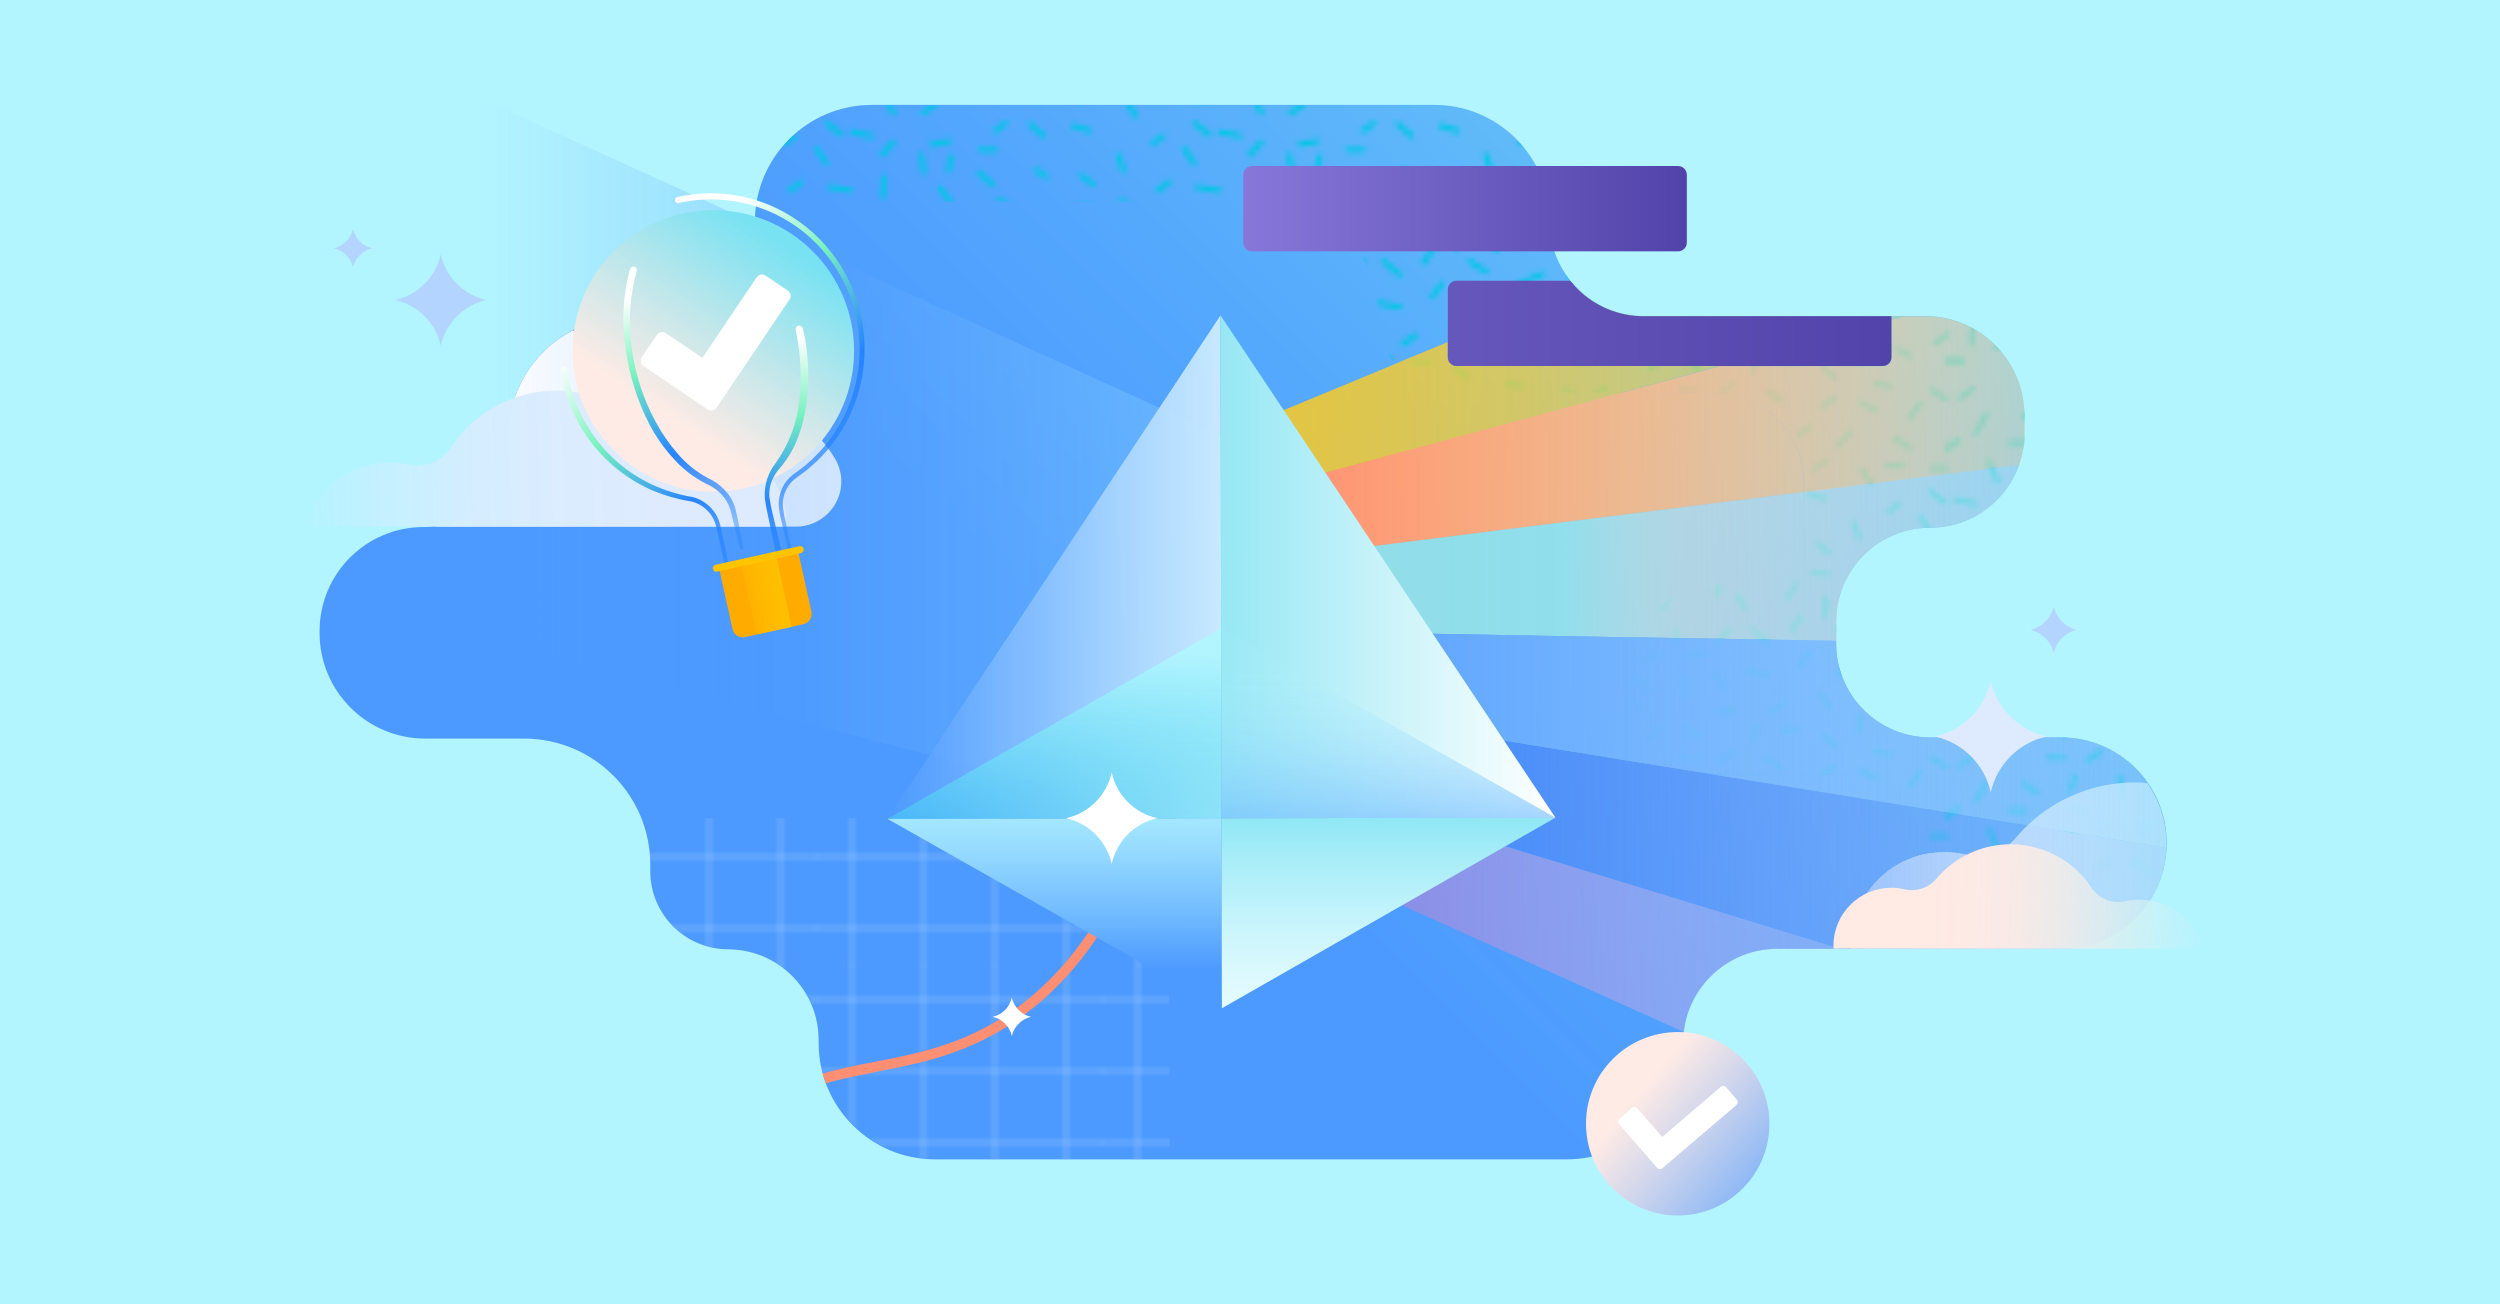 <?xml version="1.0" encoding="utf-8"?>
<!-- Generator: Adobe Illustrator 23.0.4, SVG Export Plug-In . SVG Version: 6.00 Build 0)  -->
<svg version="1.1" id="Layer_1" xmlns="http://www.w3.org/2000/svg" xmlns:xlink="http://www.w3.org/1999/xlink" x="0px" y="0px"
	 viewBox="0 0 1840 960" style="enable-background:new 0 0 1840 960;" xml:space="preserve">
<style type="text/css">
	.st0{fill:none;}
	.st1{fill:none;stroke:#FFFFFF;stroke-width:0.5;}
	.st2{fill:none;stroke:#00C7E5;stroke-linecap:round;}
	.st3{fill:#B3F5FF;}
	.st4{fill:url(#SVGID_1_);}
	.st5{fill:url(#SVGID_2_);}
	.st6{fill:url(#SVGID_3_);}
	.st7{fill:url(#SVGID_4_);}
	.st8{fill:url(#SVGID_5_);}
	.st9{fill:url(#SVGID_6_);}
	.st10{fill:url(#SVGID_7_);}
	.st11{fill:url(#SVGID_8_);}
	.st12{fill:url(#SVGID_9_);}
	.st13{fill:url(#SVGID_10_);}
	.st14{fill:url(#SVGID_11_);}
	.st15{fill:url(#SVGID_12_);}
	.st16{fill:url(#SVGID_13_);}
	.st17{fill:url(#SVGID_14_);}
	.st18{fill:url(#SVGID_15_);}
	.st19{fill:url(#SVGID_16_);}
	.st20{fill:url(#SVGID_17_);}
	.st21{fill:url(#SVGID_18_);}
	.st22{fill:url(#SVGID_19_);}
	.st23{fill:url(#SVGID_20_);}
	.st24{fill:url(#SVGID_21_);}
	.st25{fill:url(#SVGID_22_);}
	.st26{fill:url(#SVGID_23_);}
	.st27{fill:url(#SVGID_24_);}
	.st28{fill:url(#SVGID_25_);}
	.st29{fill:url(#SVGID_26_);}
	.st30{fill:url(#SVGID_27_);}
	.st31{fill:url(#SVGID_28_);}
	.st32{fill:url(#SVGID_29_);}
	.st33{fill:url(#SVGID_30_);}
	.st34{fill:url(#SVGID_31_);}
	.st35{fill:url(#SVGID_32_);}
	.st36{fill:url(#SVGID_33_);}
	.st37{fill:url(#SVGID_34_);}
	.st38{fill:url(#SVGID_35_);}
	.st39{fill:url(#SVGID_36_);}
	.st40{fill:url(#SVGID_37_);}
	.st41{fill:url(#SVGID_38_);}
	.st42{fill:url(#SVGID_39_);}
	.st43{fill:url(#SVGID_40_);}
	.st44{fill:url(#SVGID_41_);}
	.st45{fill:url(#SVGID_42_);}
	.st46{fill:url(#SVGID_43_);}
	.st47{fill:url(#SVGID_44_);}
	.st48{fill:url(#SVGID_45_);}
	.st49{fill:url(#SVGID_46_);}
	.st50{fill:url(#SVGID_47_);}
	.st51{fill:url(#SVGID_48_);}
	.st52{fill:url(#SVGID_49_);}
	.st53{fill:url(#SVGID_50_);}
	.st54{fill:url(#SVGID_51_);}
	.st55{fill:url(#SVGID_52_);}
	.st56{fill:url(#SVGID_53_);}
	.st57{fill:url(#SVGID_54_);}
	.st58{fill:url(#SVGID_55_);}
	.st59{fill:url(#SVGID_56_);}
	.st60{fill:url(#SVGID_57_);}
	.st61{fill:#FFFFFF;}
	.st62{fill:url(#SVGID_58_);}
	.st63{fill:url(#SVGID_59_);}
	.st64{fill:url(#SVGID_60_);}
	.st65{fill:url(#SVGID_61_);}
	.st66{fill:url(#SVGID_62_);}
	.st67{fill:url(#SVGID_63_);}
	.st68{fill:url(#SVGID_64_);}
	.st69{fill:url(#SVGID_65_);}
	.st70{fill:url(#SVGID_66_);}
	.st71{fill:url(#SVGID_67_);}
	.st72{opacity:0.4;fill:url(#SVGID_68_);enable-background:new    ;}
	.st73{fill:#FF8F73;}
	.st74{opacity:0.47;fill:url(#SVGID_69_);enable-background:new    ;}
	.st75{fill:url(#SVGID_70_);}
	.st76{fill:url(#SVGID_71_);}
	.st77{fill:#B2D4FF;}
	.st78{fill:#DEEBFF;}
	.st79{fill:url(#SVGID_72_);}
	.st80{fill:url(#SVGID_73_);}
	.st81{fill:url(#SVGID_74_);}
	.st82{fill:url(#SVGID_75_);}
	.st83{fill:url(#SVGID_76_);}
	.st84{fill:url(#SVGID_77_);}
	.st85{fill:url(#SVGID_78_);}
	.st86{fill:url(#SVGID_79_);}
	.st87{fill:#E2FBEE;}
	.st88{fill:url(#SVGID_80_);}
	.st89{fill:url(#SVGID_81_);}
	.st90{fill:url(#SVGID_82_);}
	.st91{fill:url(#SVGID_83_);}
	.st92{fill:#FFAB00;}
	.st93{fill:url(#SVGID_84_);}
	.st94{fill:none;stroke:#FFC400;stroke-width:5.133;stroke-linecap:round;stroke-miterlimit:10;}
</style>
<pattern  x="783" y="618" width="72" height="72" patternUnits="userSpaceOnUse" id="Grid_.25_inch_Lines" viewBox="72.2 -144.2 72 72" style="overflow:visible;">
	<g>
		<rect x="72.2" y="-144.2" class="st0" width="72" height="72"/>
		<rect x="72.2" y="-144.2" class="st0" width="72" height="72"/>
		<line class="st1" x1="117.2" y1="-144" x2="117.2" y2="-216.5"/>
		<line class="st1" x1="81.2" y1="-144" x2="81.2" y2="-216.5"/>
		<line class="st1" x1="135.2" y1="-144" x2="135.2" y2="-216.5"/>
		<line class="st1" x1="99.2" y1="-144" x2="99.2" y2="-216.5"/>
		<line class="st1" x1="144" y1="-81.2" x2="216.5" y2="-81.2"/>
		<line class="st1" x1="144" y1="-117.2" x2="216.5" y2="-117.2"/>
		<line class="st1" x1="144" y1="-99.2" x2="216.5" y2="-99.2"/>
		<line class="st1" x1="144" y1="-135.2" x2="216.5" y2="-135.2"/>
		<line class="st1" x1="72" y1="-81.2" x2="144.5" y2="-81.2"/>
		<line class="st1" x1="72" y1="-117.2" x2="144.5" y2="-117.2"/>
		<line class="st1" x1="72" y1="-99.2" x2="144.5" y2="-99.2"/>
		<line class="st1" x1="72" y1="-135.2" x2="144.5" y2="-135.2"/>
		<line class="st1" x1="117.2" y1="-72" x2="117.2" y2="-144.5"/>
		<line class="st1" x1="81.2" y1="-72" x2="81.2" y2="-144.5"/>
		<line class="st1" x1="135.2" y1="-72" x2="135.2" y2="-144.5"/>
		<line class="st1" x1="99.2" y1="-72" x2="99.2" y2="-144.5"/>
		<line class="st1" x1="0" y1="-81.2" x2="72.5" y2="-81.2"/>
		<line class="st1" x1="0" y1="-117.2" x2="72.5" y2="-117.2"/>
		<line class="st1" x1="0" y1="-99.2" x2="72.5" y2="-99.2"/>
		<line class="st1" x1="0" y1="-135.2" x2="72.5" y2="-135.2"/>
		<line class="st1" x1="117.2" y1="0" x2="117.2" y2="-72.5"/>
		<line class="st1" x1="81.2" y1="0" x2="81.2" y2="-72.5"/>
		<line class="st1" x1="135.2" y1="0" x2="135.2" y2="-72.5"/>
		<line class="st1" x1="99.2" y1="0" x2="99.2" y2="-72.5"/>
	</g>
</pattern>
<pattern  x="783" y="618" width="72" height="72" patternUnits="userSpaceOnUse" id="Hatching" viewBox="4.8 -74.7 72 72" style="overflow:visible;">
	<g>
		<rect x="4.8" y="-74.7" class="st0" width="72" height="72"/>
		<rect x="4.8" y="-74.7" class="st0" width="72" height="72"/>
		<line class="st2" x1="71.5" y1="-75.6" x2="72.6" y2="-72.7"/>
		<line class="st2" x1="66.6" y1="-75.8" x2="66" y2="-72.5"/>
		<line class="st2" x1="51.4" y1="-76.6" x2="51.5" y2="-73.6"/>
		<line class="st2" x1="35.7" y1="-75" x2="34.3" y2="-73"/>
		<line class="st2" x1="19.5" y1="-75.2" x2="20.8" y2="-73.2"/>
		<line class="st2" x1="8.4" y1="-76.5" x2="6.7" y2="-74.2"/>
		<line class="st2" x1="59" y1="-76.8" x2="61" y2="-73.8"/>
		<line class="st2" x1="78.2" y1="-26.8" x2="75.2" y2="-26.8"/>
		<line class="st2" x1="77.2" y1="-42.5" x2="75.2" y2="-44"/>
		<line class="st2" x1="80.8" y1="-54.8" x2="77" y2="-54"/>
		<line class="st2" x1="9.2" y1="-13.5" x2="6.5" y2="-15.5"/>
		<line class="st2" x1="7.8" y1="-69.8" x2="5.5" y2="-71.5"/>
		<line class="st2" x1="76.8" y1="-9.8" x2="73.5" y2="-10.5"/>
		<line class="st2" x1="75.5" y1="-21.5" x2="73" y2="-23.3"/>
		<line class="st2" x1="78.2" y1="-26.8" x2="75.2" y2="-26.8"/>
		<line class="st2" x1="75" y1="-34.3" x2="72.2" y2="-32.5"/>
		<line class="st2" x1="77.2" y1="-42.5" x2="75.2" y2="-44"/>
		<line class="st2" x1="74.8" y1="-54.5" x2="72" y2="-52.3"/>
		<line class="st2" x1="76.8" y1="-65.5" x2="72.5" y2="-64.8"/>
		<line class="st2" x1="67" y1="-63.8" x2="64.8" y2="-65.5"/>
		<line class="st2" x1="75.2" y1="-47.8" x2="72.2" y2="-47.8"/>
		<line class="st2" x1="61.5" y1="-20.3" x2="59.6" y2="-17.5"/>
		<line class="st2" x1="31.5" y1="-18.8" x2="29.9" y2="-16.2"/>
		<line class="st2" x1="46.5" y1="-14.3" x2="48.4" y2="-11.7"/>
		<line class="st2" x1="71.5" y1="-75.6" x2="72.6" y2="-72.7"/>
		<line class="st2" x1="66.6" y1="-75.8" x2="66" y2="-72.5"/>
		<line class="st2" x1="60.5" y1="-50.8" x2="58.6" y2="-48"/>
		<line class="st2" x1="52.2" y1="-22.4" x2="50.5" y2="-19.8"/>
		<line class="st2" x1="51.4" y1="-76.6" x2="51.5" y2="-73.6"/>
		<line class="st2" x1="44" y1="-73.1" x2="45.9" y2="-70.4"/>
		<line class="st2" x1="35.7" y1="-75" x2="34.3" y2="-73"/>
		<line class="st2" x1="53.8" y1="-43.6" x2="56.2" y2="-40.9"/>
		<line class="st2" x1="19.5" y1="-75.2" x2="20.8" y2="-73.2"/>
		<line class="st2" x1="12.8" y1="-73.7" x2="13.7" y2="-69.4"/>
		<line class="st2" x1="8.4" y1="-76.5" x2="6.7" y2="-74.2"/>
		<line class="st2" x1="30.5" y1="-72.8" x2="30.7" y2="-69.8"/>
		<line class="st2" x1="10.8" y1="-8" x2="14.2" y2="-9.5"/>
		<line class="st2" x1="8" y1="-23.5" x2="8.2" y2="-20.3"/>
		<line class="st2" x1="11.5" y1="-46.5" x2="13" y2="-50.3"/>
		<line class="st2" x1="8.8" y1="-41" x2="11" y2="-37.3"/>
		<line class="st2" x1="32.8" y1="-7.3" x2="30.5" y2="-9.8"/>
		<line class="st2" x1="37" y1="-7.3" x2="40.2" y2="-10"/>
		<line class="st2" x1="53.8" y1="-7.3" x2="57" y2="-9.3"/>
		<line class="st2" x1="56" y1="-13.3" x2="54" y2="-16.5"/>
		<line class="st2" x1="63" y1="-12" x2="68" y2="-9.8"/>
		<line class="st2" x1="70.5" y1="-15.5" x2="68" y2="-17.3"/>
		<line class="st2" x1="22.2" y1="-7.5" x2="22.2" y2="-10.5"/>
		<line class="st2" x1="19.2" y1="-12.5" x2="16" y2="-13"/>
		<line class="st2" x1="23.5" y1="-17" x2="24" y2="-20.3"/>
		<line class="st2" x1="24.5" y1="-12.5" x2="28" y2="-11.8"/>
		<line class="st2" x1="12.8" y1="-24.3" x2="15.5" y2="-22.3"/>
		<line class="st2" x1="11" y1="-66.8" x2="11.2" y2="-62.8"/>
		<line class="st2" x1="10.8" y1="-58.5" x2="13" y2="-56"/>
		<line class="st2" x1="24.8" y1="-68.5" x2="22.2" y2="-65"/>
		<line class="st2" x1="33.2" y1="-31.3" x2="30.8" y2="-33"/>
		<line class="st2" x1="61.2" y1="-36.5" x2="58.5" y2="-35"/>
		<line class="st2" x1="30.2" y1="-42.8" x2="26.5" y2="-42"/>
		<line class="st2" x1="35" y1="-52.3" x2="33" y2="-53.8"/>
		<line class="st2" x1="32.5" y1="-64.3" x2="29.8" y2="-62"/>
		<line class="st2" x1="35.8" y1="-68.5" x2="33.8" y2="-67.3"/>
		<line class="st2" x1="33" y1="-57.5" x2="30" y2="-57.5"/>
		<line class="st2" x1="43.2" y1="-21.8" x2="40.8" y2="-23.5"/>
		<line class="st2" x1="46" y1="-27" x2="43" y2="-27"/>
		<line class="st2" x1="42.8" y1="-34.5" x2="40" y2="-32.8"/>
		<line class="st2" x1="42" y1="-45.3" x2="41.2" y2="-47.8"/>
		<line class="st2" x1="42.5" y1="-54.8" x2="39.8" y2="-52.5"/>
		<line class="st2" x1="43" y1="-62.8" x2="41" y2="-61.5"/>
		<line class="st2" x1="66.5" y1="-47.3" x2="63.5" y2="-47.3"/>
		<line class="st2" x1="25.8" y1="-45.8" x2="28.2" y2="-47.5"/>
		<line class="st2" x1="30.5" y1="-23.3" x2="33.5" y2="-23.3"/>
		<line class="st2" x1="18.2" y1="-37.5" x2="20.8" y2="-39.3"/>
		<line class="st2" x1="15.5" y1="-42.8" x2="18.5" y2="-42.8"/>
		<line class="st2" x1="18.8" y1="-50.3" x2="21.5" y2="-48.5"/>
		<line class="st2" x1="50.8" y1="-35.8" x2="53.1" y2="-34.2"/>
		<line class="st2" x1="51.1" y1="-28.3" x2="53.5" y2="-30.1"/>
		<line class="st2" x1="58.2" y1="-24.3" x2="58" y2="-27.3"/>
		<line class="st2" x1="48.8" y1="-68.3" x2="51.9" y2="-68.5"/>
		<line class="st2" x1="49.8" y1="-62.5" x2="52.2" y2="-64.3"/>
		<line class="st2" x1="57" y1="-58.5" x2="58.1" y2="-61.6"/>
		<line class="st2" x1="51.8" y1="-46.3" x2="49.2" y2="-48"/>
		<line class="st2" x1="51.5" y1="-53.8" x2="48.2" y2="-52.8"/>
		<line class="st2" x1="60.5" y1="-69.3" x2="57.8" y2="-67.5"/>
		<line class="st2" x1="68" y1="-43.8" x2="65.2" y2="-42"/>
		<line class="st2" x1="65.8" y1="-54.8" x2="63.8" y2="-56.3"/>
		<line class="st2" x1="23.1" y1="-32.4" x2="26.1" y2="-32.5"/>
		<line class="st2" x1="24.1" y1="-26.5" x2="26.5" y2="-28.3"/>
		<line class="st2" x1="61.2" y1="-31.3" x2="64" y2="-31.8"/>
		<line class="st2" x1="18.5" y1="-58.5" x2="19" y2="-61.8"/>
		<line class="st2" x1="20.5" y1="-56.5" x2="24" y2="-55.8"/>
		<line class="st2" x1="36.2" y1="-15.5" x2="40.2" y2="-16.3"/>
		<line class="st2" x1="37" y1="-36.3" x2="37.5" y2="-39.8"/>
		<line class="st2" x1="68" y1="-25.8" x2="65.5" y2="-24.5"/>
		<line class="st2" x1="13.5" y1="-16.3" x2="16.8" y2="-19"/>
		<line class="st2" x1="8.2" y1="-32.3" x2="5.8" y2="-34"/>
		<line class="st2" x1="19.2" y1="-26.8" x2="17.2" y2="-28.3"/>
		<line class="st2" x1="44.8" y1="-7.6" x2="46.6" y2="-4.9"/>
		<line class="st2" x1="68" y1="-37.8" x2="69.9" y2="-35.2"/>
		<line class="st2" x1="37.3" y1="-29.1" x2="38" y2="-26.3"/>
		<line class="st2" x1="23.8" y1="-61.6" x2="24.5" y2="-58.8"/>
		<line class="st2" x1="35.2" y1="-45.5" x2="33.2" y2="-47"/>
		<line class="st2" x1="6.2" y1="-26.8" x2="3.2" y2="-26.8"/>
		<line class="st2" x1="5.2" y1="-42.5" x2="3.2" y2="-44"/>
		<line class="st2" x1="71.5" y1="-3.6" x2="72.6" y2="-0.7"/>
		<line class="st2" x1="66.6" y1="-3.8" x2="66" y2="-0.5"/>
		<line class="st2" x1="51.4" y1="-4.6" x2="51.5" y2="-1.6"/>
		<line class="st2" x1="35.7" y1="-3" x2="34.3" y2="-1"/>
		<line class="st2" x1="19.5" y1="-3.2" x2="20.8" y2="-1.2"/>
		<line class="st2" x1="8.4" y1="-4.5" x2="6.7" y2="-2.2"/>
		<line class="st2" x1="8.8" y1="-54.8" x2="5" y2="-54"/>
		<line class="st2" x1="71.9" y1="-60.1" x2="70" y2="-57.3"/>
		<line class="st2" x1="27.5" y1="-38.8" x2="28.2" y2="-36"/>
		<line class="st2" x1="48.2" y1="-39.8" x2="46.2" y2="-41.3"/>
		<line class="st2" x1="59" y1="-4.8" x2="61" y2="-1.8"/>
		<line class="st2" x1="59" y1="-76.8" x2="61" y2="-73.8"/>
		<line class="st2" x1="4.8" y1="-9.8" x2="1.5" y2="-10.5"/>
		<line class="st2" x1="6.2" y1="-26.8" x2="3.2" y2="-26.8"/>
		<line class="st2" x1="5.2" y1="-42.5" x2="3.2" y2="-44"/>
		<line class="st2" x1="4.8" y1="-65.5" x2="0.5" y2="-64.8"/>
		<line class="st2" x1="71.5" y1="-3.6" x2="72.6" y2="-0.7"/>
		<line class="st2" x1="66.6" y1="-3.8" x2="66" y2="-0.5"/>
		<line class="st2" x1="51.4" y1="-4.6" x2="51.5" y2="-1.6"/>
		<line class="st2" x1="35.7" y1="-3" x2="34.3" y2="-1"/>
		<line class="st2" x1="19.5" y1="-3.2" x2="20.8" y2="-1.2"/>
		<line class="st2" x1="8.4" y1="-4.5" x2="6.7" y2="-2.2"/>
		<line class="st2" x1="59" y1="-4.8" x2="61" y2="-1.8"/>
	</g>
</pattern>
<rect class="st3" width="1840" height="960"/>
<g>
	<g id="Premium_landing_page">
		
			<linearGradient id="SVGID_1_" gradientUnits="userSpaceOnUse" x1="882.229" y1="389.976" x2="1620.704" y2="1128.451" gradientTransform="matrix(1 0 0 -1 0 961)">
			<stop  offset="0" style="stop-color:#4C9AFF"/>
			<stop  offset="0.21" style="stop-color:#53A6FD"/>
			<stop  offset="0.6" style="stop-color:#66C4F7"/>
			<stop  offset="0.91" style="stop-color:#79E2F2"/>
		</linearGradient>
		<path class="st4" d="M1351.4,473.5v-15.9c0-38.2,31-69.2,69.3-69.2l0,0c38.2,0,69.3-31,69.3-69.3c0,0,0-0.1,0-0.1v-13.3
			c-0.1-40.3-32.7-73-73-73.1h-207.1c-38.2,0-69.3-31-69.3-69.3v-1.2c0-46.9-38-84.9-84.9-84.9c0,0,0,0,0,0h-414
			c-47.5,0-86.1,38.5-86.1,86.1l0,0c0,38.2-31,69.3-69.3,69.3l0,0h-22.9c-49.5,0-89.6,40.1-89.6,89.6v3.7c0,34.2-27.7,62-62,62l0,0
			c-42.3,0-76.5,34.2-76.6,76.5c0,0,0,0.1,0,0.1v1.3c0,43,34.8,77.8,77.8,77.8h72.7c51.3,0,92.9,41.6,92.9,92.9v4.7
			c0,31.8,25.8,57.5,57.5,57.5l0,0l0,0c36.6,0.2,66.2,29.8,66.4,66.3v2.6c0,47.3,38.4,85.7,85.7,85.7H1153
			c47.3,0,85.7-38.4,85.7-85.7l0,0c0-38.2,31-69.3,69.3-69.3h208.9c43,0,77.8-34.8,77.8-77.8c0,0,0,0,0,0l0,0
			c0-43-34.8-77.8-77.8-77.8h-96.2C1382.4,542.8,1351.4,511.8,1351.4,473.5z"/>
		<pattern  id="SVGID_2_" xlink:href="#Hatching" patternTransform="matrix(3.761 0 0 -3.761 22323.66 -37036.309)">
		</pattern>
		<path class="st5" d="M1065.5,251.8v-38.8c0-3.5,2.9-6.4,6.4-6.4l0,0h83.9c-9.8-12.2-15.1-27.5-15.1-43.1v-1.2
			c0-46.9-38-84.9-84.9-84.9c0,0-0.1,0-0.1,0h-414c-30.6,0-59,16.2-74.4,42.7l0,0c-1.1,1.9-2.2,3.9-3.1,6l-0.5,1
			c-0.8,1.9-1.6,3.8-2.4,5.8c0,0.5-0.4,1.1-0.6,1.5c-0.7,1.9-1.3,3.8-1.8,5.7l-0.5,2c-0.4,1.9-0.9,3.7-1.2,5.6c0,0,0,0.3,0,0.5
			h377.2c42.5,0,76.9,34.5,76.8,77c0,0,0,0,0,0v1.1c0,15.3,5.6,30.1,15.8,41.6L1065.5,251.8z"/>
		
			<linearGradient id="SVGID_3_" gradientUnits="userSpaceOnUse" x1="898.981" y1="728.234" x2="1737.019" y2="728.234" gradientTransform="matrix(1 0 0 -1 0 961)">
			<stop  offset="0" style="stop-color:#FFC400"/>
			<stop  offset="0.28" style="stop-color:#FFD032;stop-opacity:0.72"/>
			<stop  offset="1" style="stop-color:#FFF0B2;stop-opacity:0"/>
		</linearGradient>
		<polygon class="st6" points="1401.5,232.8 1402,232.7 1392,232.7 1392,232.8 		"/>
		<pattern  id="SVGID_4_" xlink:href="#Hatching" patternTransform="matrix(3.761 0 0 -3.761 22323.66 -37036.309)">
		</pattern>
		<polygon class="st7" points="1401.5,232.8 1392,232.8 1392,235.4 		"/>
		
			<linearGradient id="SVGID_5_" gradientUnits="userSpaceOnUse" x1="898.981" y1="726.885" x2="1737.019" y2="726.885" gradientTransform="matrix(1 0 0 -1 0 961)">
			<stop  offset="0" style="stop-color:#FFC400"/>
			<stop  offset="0.28" style="stop-color:#FFD032;stop-opacity:0.72"/>
			<stop  offset="1" style="stop-color:#FFF0B2;stop-opacity:0"/>
		</linearGradient>
		<polygon class="st8" points="1401.5,232.8 1392,232.8 1392,235.4 		"/>
		<pattern  id="SVGID_6_" xlink:href="#Hatching" patternTransform="matrix(3.761 0 0 -3.761 22323.66 -37036.309)">
		</pattern>
		<path class="st9" d="M1073.8,288.9h119.5l72.3-19.5h-193.8c-3.5,0-6.3-2.8-6.4-6.3c0,0,0-0.1,0-0.1v-11.2l-38.6,16
			C1038.6,281.3,1055.8,289,1073.8,288.9z"/>
		<linearGradient id="SVGID_7_" gradientUnits="userSpaceOnUse" x1="703.09" y1="310.074" x2="1988.952" y2="310.074">
			<stop  offset="0" style="stop-color:#FFC400"/>
			<stop  offset="0.327" style="stop-color:#FFD032;stop-opacity:0.72"/>
			<stop  offset="1" style="stop-color:#FFF0B2;stop-opacity:0"/>
		</linearGradient>
		<path class="st10" d="M1265.6,269.4h-193.8c-3.5,0-6.3-2.8-6.4-6.3c0,0,0-0.1,0-0.1v-11.2l-38.6,16c0,0,0,0,0,0.1l-127.7,52.9
			v47.6l294.5-79.4h-0.3L1265.6,269.4z"/>
		
			<linearGradient id="SVGID_8_" gradientUnits="userSpaceOnUse" x1="898.981" y1="685.111" x2="1737.019" y2="685.111" gradientTransform="matrix(1 0 0 -1 0 961)">
			<stop  offset="0" style="stop-color:#FFC400"/>
			<stop  offset="0.28" style="stop-color:#FFD032;stop-opacity:0.72"/>
			<stop  offset="1" style="stop-color:#FFF0B2;stop-opacity:0"/>
		</linearGradient>
		<path class="st11" d="M1416.9,232.8c40.4,0.1,73,32.9,73,73.2v13.1l0,0v-13.3C1489.8,265.5,1457.2,232.8,1416.9,232.8l-14.6-0.1
			h-0.4L1416.9,232.8z"/>
		
			<linearGradient id="SVGID_9_" gradientUnits="userSpaceOnUse" x1="898.981" y1="685.111" x2="1737.019" y2="685.111" gradientTransform="matrix(1 0 0 -1 0 961)">
			<stop  offset="0" style="stop-color:#FF8F73"/>
			<stop  offset="0.15" style="stop-color:#FFA288;stop-opacity:0.82"/>
			<stop  offset="0.47" style="stop-color:#FFC7AF;stop-opacity:0.47"/>
			<stop  offset="0.72" style="stop-color:#FFE3CC;stop-opacity:0.22"/>
			<stop  offset="0.9" style="stop-color:#FFF4DE;stop-opacity:6.000000e-02"/>
			<stop  offset="1" style="stop-color:#FFFAE5;stop-opacity:0"/>
		</linearGradient>
		<path class="st12" d="M1416.9,232.8c40.4,0.1,73,32.9,73,73.2v13.1l0,0v-13.3C1489.8,265.5,1457.2,232.8,1416.9,232.8l-14.6-0.1
			h-0.4L1416.9,232.8z"/>
		
			<linearGradient id="SVGID_10_" gradientUnits="userSpaceOnUse" x1="899.113" y1="608.556" x2="1737.152" y2="608.556" gradientTransform="matrix(1 0 0 -1 0 961)">
			<stop  offset="0" style="stop-color:#FFC400"/>
			<stop  offset="0.28" style="stop-color:#FFD032;stop-opacity:0.72"/>
			<stop  offset="1" style="stop-color:#FFF0B2;stop-opacity:0"/>
		</linearGradient>
		<path class="st13" d="M1327.5,355.3c0-36.7-29.7-66.4-66.4-66.4h-67.7l-294.3,79.4V416l428.4-53.9V355.3z"/>
		<pattern  id="SVGID_11_" xlink:href="#Hatching" patternTransform="matrix(3.761 0 0 -3.761 22323.66 -37036.309)">
		</pattern>
		<path class="st14" d="M1416.9,232.8h-15.1l-9.5,2.6v27.7c0,3.5-2.9,6.4-6.4,6.4l0,0H1266l-72.3,19.5h67.7
			c36.7,0,66.4,29.7,66.4,66.4l0,0v6.8l158.4-20c2.7-7.4,4-15.2,4-23.1V306C1490.1,265.6,1457.3,232.8,1416.9,232.8
			C1416.9,232.8,1416.9,232.8,1416.9,232.8z"/>
		
			<linearGradient id="SVGID_12_" gradientUnits="userSpaceOnUse" x1="898.981" y1="663.538" x2="1737.019" y2="663.538" gradientTransform="matrix(1 0 0 -1 0 961)">
			<stop  offset="0" style="stop-color:#FFC400"/>
			<stop  offset="0.28" style="stop-color:#FFD032;stop-opacity:0.72"/>
			<stop  offset="1" style="stop-color:#FFF0B2;stop-opacity:0"/>
		</linearGradient>
		<path class="st15" d="M1416.9,232.8h-15.1l-9.5,2.6v27.7c0,3.5-2.9,6.4-6.4,6.4l0,0H1266l-72.3,19.5h67.7
			c36.7,0,66.4,29.7,66.4,66.4l0,0v6.8l158.4-20c2.7-7.4,4-15.2,4-23.1V306C1490.1,265.6,1457.3,232.8,1416.9,232.8
			C1416.9,232.8,1416.9,232.8,1416.9,232.8z"/>
		<linearGradient id="SVGID_13_" gradientUnits="userSpaceOnUse" x1="311.704" y1="324.389" x2="1982.278" y2="324.389">
			<stop  offset="0.15" style="stop-color:#FFA288;stop-opacity:0.82"/>
			<stop  offset="0.379" style="stop-color:#FF8F73"/>
			<stop  offset="0.621" style="stop-color:#FFC7AF;stop-opacity:0.47"/>
			<stop  offset="0.72" style="stop-color:#FFE3CC;stop-opacity:0.22"/>
			<stop  offset="0.9" style="stop-color:#FFF4DE;stop-opacity:6.000000e-02"/>
			<stop  offset="1" style="stop-color:#FFFAE5;stop-opacity:0"/>
		</linearGradient>
		<path class="st16" d="M1327.7,362.1l158.4-20c2.7-7.4,4-15.2,4-23.1V306c0-40.4-32.8-73.2-73.2-73.2c0,0,0,0,0,0h-15.1l-9.5,2.6
			v27.7c0,3.5-2.9,6.4-6.4,6.4H1266l-72.1,19.5h-0.4l-294.3,79.4V416l428.4-53.9"/>
		
			<linearGradient id="SVGID_14_" gradientUnits="userSpaceOnUse" x1="899.113" y1="545.364" x2="1737.152" y2="545.364" gradientTransform="matrix(1 0 0 -1 0 961)">
			<stop  offset="0" style="stop-color:#FF8F73"/>
			<stop  offset="0.15" style="stop-color:#FFA288;stop-opacity:0.82"/>
			<stop  offset="0.47" style="stop-color:#FFC7AF;stop-opacity:0.47"/>
			<stop  offset="0.72" style="stop-color:#FFE3CC;stop-opacity:0.22"/>
			<stop  offset="0.9" style="stop-color:#FFF4DE;stop-opacity:6.000000e-02"/>
			<stop  offset="1" style="stop-color:#FFFAE5;stop-opacity:0"/>
		</linearGradient>
		<path class="st17" d="M1206.6,469.2c9.5-23.7,32.6-39.3,58.1-39.3c34.7,0,62.7-28.1,62.7-62.7v0v-5L899.1,416v47.7L1206.6,469.2z"
			/>
		<pattern  id="SVGID_15_" xlink:href="#Hatching" patternTransform="matrix(3.761 0 0 -3.761 22323.66 -37036.309)">
		</pattern>
		<path class="st18" d="M1327.5,367L1327.5,367c0,34.7-28.1,62.7-62.7,62.7c0,0,0,0,0,0c-25.6,0-48.6,15.6-58.1,39.3l144.8,2.6v-14
			l0,0l0,0c0-38.2,31-69.3,69.3-69.3l0,0c29.3,0,55.5-18.5,65.2-46.2l-158.4,19.9V367z"/>
		
			<linearGradient id="SVGID_16_" gradientUnits="userSpaceOnUse" x1="898.981" y1="554.037" x2="1736.798" y2="554.037" gradientTransform="matrix(1 0 0 -1 0 961)">
			<stop  offset="0" style="stop-color:#FF8F73"/>
			<stop  offset="0.15" style="stop-color:#FFA288;stop-opacity:0.82"/>
			<stop  offset="0.47" style="stop-color:#FFC7AF;stop-opacity:0.47"/>
			<stop  offset="0.72" style="stop-color:#FFE3CC;stop-opacity:0.22"/>
			<stop  offset="0.9" style="stop-color:#FFF4DE;stop-opacity:6.000000e-02"/>
			<stop  offset="1" style="stop-color:#FFFAE5;stop-opacity:0"/>
		</linearGradient>
		<path class="st19" d="M1327.5,367L1327.5,367c0,34.7-28.1,62.7-62.7,62.7c0,0,0,0,0,0c-25.6,0-48.6,15.6-58.1,39.3l144.8,2.6v-14
			l0,0l0,0c0-38.2,31-69.3,69.3-69.3l0,0c29.3,0,55.5-18.5,65.2-46.2l-158.4,19.9V367z"/>
		<linearGradient id="SVGID_17_" gradientUnits="userSpaceOnUse" x1="252.88" y1="406.963" x2="2013.079" y2="406.963">
			<stop  offset="0" style="stop-color:#79E2F2"/>
			<stop  offset="0.509" style="stop-color:#88E6F4;stop-opacity:0.86"/>
			<stop  offset="0.562" style="stop-color:#B0EFF9;stop-opacity:0.5"/>
			<stop  offset="0.71" style="stop-color:#CDF6FC;stop-opacity:0.23"/>
			<stop  offset="0.9" style="stop-color:#DFFAFE;stop-opacity:6.000000e-02"/>
			<stop  offset="1" style="stop-color:#E6FCFF;stop-opacity:0"/>
		</linearGradient>
		<path class="st20" d="M1327.5,362.1L899.1,416v47.7l307.5,5.5c0,0,0-0.1,0-0.1l144.8,2.6v-14c0-38.2,31-69.3,69.3-69.3
			c29.3,0,55.5-18.5,65.2-46.2L1327.5,362.1z"/>
		
			<linearGradient id="SVGID_18_" gradientUnits="userSpaceOnUse" x1="899.113" y1="301.825" x2="1737.152" y2="301.825" gradientTransform="matrix(1 0 0 -1 0 961)">
			<stop  offset="0" style="stop-color:#8777D9"/>
			<stop  offset="3.000000e-02" style="stop-color:#8B7BDA;stop-opacity:0.96"/>
			<stop  offset="0.39" style="stop-color:#B3A9EA;stop-opacity:0.55"/>
			<stop  offset="0.68" style="stop-color:#D1CAF5;stop-opacity:0.26"/>
			<stop  offset="0.89" style="stop-color:#E3DEFC;stop-opacity:7.000000e-02"/>
			<stop  offset="1" style="stop-color:#EAE6FF;stop-opacity:0"/>
		</linearGradient>
		<path class="st21" d="M1307.8,698.4h47.1L899.1,558.9v47.7l340.1,152.9C1243.4,724.7,1272.8,698.5,1307.8,698.4z"/>
		
			<linearGradient id="SVGID_19_" gradientUnits="userSpaceOnUse" x1="899.113" y1="356.166" x2="1737.152" y2="356.166" gradientTransform="matrix(1 0 0 -1 0 961)">
			<stop  offset="0" style="stop-color:#8777D9"/>
			<stop  offset="3.000000e-02" style="stop-color:#8B7BDA;stop-opacity:0.96"/>
			<stop  offset="0.39" style="stop-color:#B3A9EA;stop-opacity:0.55"/>
			<stop  offset="0.68" style="stop-color:#D1CAF5;stop-opacity:0.26"/>
			<stop  offset="0.89" style="stop-color:#E3DEFC;stop-opacity:7.000000e-02"/>
			<stop  offset="1" style="stop-color:#EAE6FF;stop-opacity:0"/>
		</linearGradient>
		<path class="st22" d="M1362.7,698.4c-1.5-35.1,23.8-65.6,58.6-70.5c-2.3-13-8.2-25-17-34.8L1255.7,569c-1.3,0-2.6-0.4-3.8-0.6
			l-352.7-57.1v47.6l455.8,139.5H1362.7z"/>
		
			<linearGradient id="SVGID_20_" gradientUnits="userSpaceOnUse" x1="899.113" y1="356.166" x2="1737.152" y2="356.166" gradientTransform="matrix(1 0 0 -1 0 961)">
			<stop  offset="0" style="stop-color:#2684FF"/>
			<stop  offset="0.15" style="stop-color:#2D88FF;stop-opacity:0.82"/>
			<stop  offset="0.47" style="stop-color:#3A90FF;stop-opacity:0.47"/>
			<stop  offset="0.72" style="stop-color:#4495FF;stop-opacity:0.22"/>
			<stop  offset="0.9" style="stop-color:#4A99FF;stop-opacity:6.000000e-02"/>
			<stop  offset="1" style="stop-color:#4C9AFF;stop-opacity:0"/>
		</linearGradient>
		<path class="st23" d="M1362.7,698.4c-1.5-35.1,23.8-65.6,58.6-70.5c-2.3-13-8.2-25-17-34.8L1255.7,569c-1.3,0-2.6-0.4-3.8-0.6
			l-352.7-57.1v47.6l455.8,139.5H1362.7z"/>
		<pattern  id="SVGID_21_" xlink:href="#Hatching" patternTransform="matrix(3.761 0 0 -3.761 22323.66 -37036.309)">
		</pattern>
		<path class="st24" d="M1430.9,627.1c5.2,0,10.3,0.6,15.4,1.7c13.7,3.4,28.2-1.3,37.3-12.1c2.8-3.3,5.7-6.4,8.9-9.4l-88.3-14.3
			c8.8,9.8,14.7,21.8,17,34.8C1424.4,627.4,1427.7,627.1,1430.9,627.1z"/>
		
			<linearGradient id="SVGID_22_" gradientUnits="userSpaceOnUse" x1="898.981" y1="349.502" x2="1737.019" y2="349.502" gradientTransform="matrix(1 0 0 -1 0 961)">
			<stop  offset="0" style="stop-color:#8777D9"/>
			<stop  offset="3.000000e-02" style="stop-color:#8B7BDA;stop-opacity:0.96"/>
			<stop  offset="0.39" style="stop-color:#B3A9EA;stop-opacity:0.55"/>
			<stop  offset="0.68" style="stop-color:#D1CAF5;stop-opacity:0.26"/>
			<stop  offset="0.89" style="stop-color:#E3DEFC;stop-opacity:7.000000e-02"/>
			<stop  offset="1" style="stop-color:#EAE6FF;stop-opacity:0"/>
		</linearGradient>
		<path class="st25" d="M1430.9,627.1c5.2,0,10.3,0.6,15.4,1.7c13.7,3.4,28.2-1.3,37.3-12.1c2.8-3.3,5.7-6.4,8.9-9.4l-88.3-14.3
			c8.8,9.8,14.7,21.8,17,34.8C1424.4,627.4,1427.7,627.1,1430.9,627.1z"/>
		
			<linearGradient id="SVGID_23_" gradientUnits="userSpaceOnUse" x1="898.981" y1="349.502" x2="1737.019" y2="349.502" gradientTransform="matrix(1 0 0 -1 0 961)">
			<stop  offset="0" style="stop-color:#2684FF"/>
			<stop  offset="0.15" style="stop-color:#2D88FF;stop-opacity:0.82"/>
			<stop  offset="0.47" style="stop-color:#3A90FF;stop-opacity:0.47"/>
			<stop  offset="0.72" style="stop-color:#4495FF;stop-opacity:0.22"/>
			<stop  offset="0.9" style="stop-color:#4A99FF;stop-opacity:6.000000e-02"/>
			<stop  offset="1" style="stop-color:#4C9AFF;stop-opacity:0"/>
		</linearGradient>
		<path class="st26" d="M1430.9,627.1c5.2,0,10.3,0.6,15.4,1.7c13.7,3.4,28.2-1.3,37.3-12.1c2.8-3.3,5.7-6.4,8.9-9.4l-88.3-14.3
			c8.8,9.8,14.7,21.8,17,34.8C1424.4,627.4,1427.7,627.1,1430.9,627.1z"/>
		<pattern  id="SVGID_24_" xlink:href="#Hatching" patternTransform="matrix(3.761 0 0 -3.761 22323.66 -37036.309)">
		</pattern>
		<path class="st27" d="M1255.6,569l-3.8-0.6C1253.1,568.7,1254.3,568.8,1255.6,569z"/>
		
			<linearGradient id="SVGID_25_" gradientUnits="userSpaceOnUse" x1="898.981" y1="392.298" x2="1737.019" y2="392.298" gradientTransform="matrix(1 0 0 -1 0 961)">
			<stop  offset="0" style="stop-color:#8777D9"/>
			<stop  offset="3.000000e-02" style="stop-color:#8B7BDA;stop-opacity:0.96"/>
			<stop  offset="0.39" style="stop-color:#B3A9EA;stop-opacity:0.55"/>
			<stop  offset="0.68" style="stop-color:#D1CAF5;stop-opacity:0.26"/>
			<stop  offset="0.89" style="stop-color:#E3DEFC;stop-opacity:7.000000e-02"/>
			<stop  offset="1" style="stop-color:#EAE6FF;stop-opacity:0"/>
		</linearGradient>
		<path class="st28" d="M1255.6,569l-3.8-0.6C1253.1,568.7,1254.3,568.8,1255.6,569z"/>
		
			<linearGradient id="SVGID_26_" gradientUnits="userSpaceOnUse" x1="898.981" y1="392.298" x2="1737.019" y2="392.298" gradientTransform="matrix(1 0 0 -1 0 961)">
			<stop  offset="0" style="stop-color:#2684FF"/>
			<stop  offset="0.15" style="stop-color:#2D88FF;stop-opacity:0.82"/>
			<stop  offset="0.47" style="stop-color:#3A90FF;stop-opacity:0.47"/>
			<stop  offset="0.72" style="stop-color:#4495FF;stop-opacity:0.22"/>
			<stop  offset="0.9" style="stop-color:#4A99FF;stop-opacity:6.000000e-02"/>
			<stop  offset="1" style="stop-color:#4C9AFF;stop-opacity:0"/>
		</linearGradient>
		<path class="st29" d="M1255.6,569l-3.8-0.6C1253.1,568.7,1254.3,568.8,1255.6,569z"/>
		
			<linearGradient id="SVGID_27_" gradientUnits="userSpaceOnUse" x1="1363.65" y1="298.767" x2="1804.574" y2="284.695" gradientTransform="matrix(1 0 0 -1 0 961)">
			<stop  offset="0.26" style="stop-color:#E5FBFF"/>
			<stop  offset="1" style="stop-color:#79E1F1;stop-opacity:0.5"/>
		</linearGradient>
		<path class="st30" d="M1422.3,640.2c0-4.1-0.4-8.3-1.2-12.3c-34.7,5-60,35.5-58.5,70.5h28.9
			C1410.9,685.3,1422.4,663.5,1422.3,640.2z"/>
		
			<linearGradient id="SVGID_28_" gradientUnits="userSpaceOnUse" x1="898.981" y1="297.864" x2="1737.019" y2="297.864" gradientTransform="matrix(1 0 0 -1 0 961)">
			<stop  offset="0" style="stop-color:#8777D9"/>
			<stop  offset="3.000000e-02" style="stop-color:#8B7BDA;stop-opacity:0.96"/>
			<stop  offset="0.39" style="stop-color:#B3A9EA;stop-opacity:0.55"/>
			<stop  offset="0.68" style="stop-color:#D1CAF5;stop-opacity:0.26"/>
			<stop  offset="0.89" style="stop-color:#E3DEFC;stop-opacity:7.000000e-02"/>
			<stop  offset="1" style="stop-color:#EAE6FF;stop-opacity:0"/>
		</linearGradient>
		<path class="st31" d="M1422.3,640.2c0-4.1-0.4-8.3-1.2-12.3c-34.7,5-60,35.5-58.5,70.5h28.9
			C1410.9,685.3,1422.4,663.5,1422.3,640.2z"/>
		
			<linearGradient id="SVGID_29_" gradientUnits="userSpaceOnUse" x1="898.981" y1="297.864" x2="1737.019" y2="297.864" gradientTransform="matrix(1 0 0 -1 0 961)">
			<stop  offset="0" style="stop-color:#2684FF"/>
			<stop  offset="0.15" style="stop-color:#2D88FF;stop-opacity:0.82"/>
			<stop  offset="0.47" style="stop-color:#3A90FF;stop-opacity:0.47"/>
			<stop  offset="0.72" style="stop-color:#4495FF;stop-opacity:0.22"/>
			<stop  offset="0.9" style="stop-color:#4A99FF;stop-opacity:6.000000e-02"/>
			<stop  offset="1" style="stop-color:#4C9AFF;stop-opacity:0"/>
		</linearGradient>
		<path class="st32" d="M1422.3,640.2c0-4.1-0.4-8.3-1.2-12.3c-34.7,5-60,35.5-58.5,70.5h28.9
			C1410.9,685.3,1422.4,663.5,1422.3,640.2z"/>
		<pattern  id="SVGID_30_" xlink:href="#Hatching" patternTransform="matrix(3.761 0 0 -3.761 22323.66 -37036.309)">
		</pattern>
		<path class="st33" d="M1483.6,616.8c-9.2,10.8-23.6,15.4-37.3,12.1c-5.1-1.2-10.2-1.7-15.4-1.7c-3.2,0-6.5,0.3-9.7,0.8
			c0.7,4.1,1.1,8.2,1.2,12.3c0,23.3-11.5,45.1-30.7,58.2h125.2c41.6,0,75.9-32.9,77.6-74.5l-102-16.6
			C1489.3,610.3,1486.4,613.5,1483.6,616.8z"/>
		
			<linearGradient id="SVGID_31_" gradientUnits="userSpaceOnUse" x1="1363.977" y1="310.608" x2="1804.901" y2="296.491" gradientTransform="matrix(1 0 0 -1 0 961)">
			<stop  offset="0.26" style="stop-color:#E5FBFF"/>
			<stop  offset="1" style="stop-color:#79E1F1;stop-opacity:0.5"/>
		</linearGradient>
		<path class="st34" d="M1483.6,616.8c-9.2,10.8-23.6,15.4-37.3,12.1c-5.1-1.2-10.2-1.7-15.4-1.7c-3.2,0-6.5,0.3-9.7,0.8
			c0.7,4.1,1.1,8.2,1.2,12.3c0,23.3-11.5,45.1-30.7,58.2h125.2c41.6,0,75.9-32.9,77.6-74.5l-102-16.6
			C1489.3,610.3,1486.4,613.5,1483.6,616.8z"/>
		
			<linearGradient id="SVGID_32_" gradientUnits="userSpaceOnUse" x1="898.981" y1="308.109" x2="1737.019" y2="308.109" gradientTransform="matrix(1 0 0 -1 0 961)">
			<stop  offset="0" style="stop-color:#8777D9"/>
			<stop  offset="3.000000e-02" style="stop-color:#8B7BDA;stop-opacity:0.96"/>
			<stop  offset="0.39" style="stop-color:#B3A9EA;stop-opacity:0.55"/>
			<stop  offset="0.68" style="stop-color:#D1CAF5;stop-opacity:0.26"/>
			<stop  offset="0.89" style="stop-color:#E3DEFC;stop-opacity:7.000000e-02"/>
			<stop  offset="1" style="stop-color:#EAE6FF;stop-opacity:0"/>
		</linearGradient>
		<path class="st35" d="M1483.6,616.8c-9.2,10.8-23.6,15.4-37.3,12.1c-5.1-1.2-10.2-1.7-15.4-1.7c-3.2,0-6.5,0.3-9.7,0.8
			c0.7,4.1,1.1,8.2,1.2,12.3c0,23.3-11.5,45.1-30.7,58.2h125.2c41.6,0,75.9-32.9,77.6-74.5l-102-16.6
			C1489.3,610.3,1486.4,613.5,1483.6,616.8z"/>
		
			<linearGradient id="SVGID_33_" gradientUnits="userSpaceOnUse" x1="898.981" y1="308.109" x2="1737.019" y2="308.109" gradientTransform="matrix(1 0 0 -1 0 961)">
			<stop  offset="0" style="stop-color:#2684FF"/>
			<stop  offset="0.15" style="stop-color:#2D88FF;stop-opacity:0.82"/>
			<stop  offset="0.47" style="stop-color:#3A90FF;stop-opacity:0.47"/>
			<stop  offset="0.72" style="stop-color:#4495FF;stop-opacity:0.22"/>
			<stop  offset="0.9" style="stop-color:#4A99FF;stop-opacity:6.000000e-02"/>
			<stop  offset="1" style="stop-color:#4C9AFF;stop-opacity:0"/>
		</linearGradient>
		<path class="st36" d="M1483.6,616.8c-9.2,10.8-23.6,15.4-37.3,12.1c-5.1-1.2-10.2-1.7-15.4-1.7c-3.2,0-6.5,0.3-9.7,0.8
			c0.7,4.1,1.1,8.2,1.2,12.3c0,23.3-11.5,45.1-30.7,58.2h125.2c41.6,0,75.9-32.9,77.6-74.5l-102-16.6
			C1489.3,610.3,1486.4,613.5,1483.6,616.8z"/>
		
			<linearGradient id="SVGID_34_" gradientUnits="userSpaceOnUse" x1="898.981" y1="379.863" x2="1737.019" y2="379.863" gradientTransform="matrix(1 0 0 -1 0 961)">
			<stop  offset="0" style="stop-color:#79E2F2"/>
			<stop  offset="0.12" style="stop-color:#88E6F4;stop-opacity:0.86"/>
			<stop  offset="0.44" style="stop-color:#B0EFF9;stop-opacity:0.5"/>
			<stop  offset="0.71" style="stop-color:#CDF6FC;stop-opacity:0.23"/>
			<stop  offset="0.9" style="stop-color:#DFFAFE;stop-opacity:6.000000e-02"/>
			<stop  offset="1" style="stop-color:#E6FCFF;stop-opacity:0"/>
		</linearGradient>
		<path class="st37" d="M1351.9,569.9h-87.1c-3.1,0-6.1-0.3-9.1-0.8l148.6,24.1C1390.8,578.3,1371.8,569.8,1351.9,569.9z"/>
		
			<linearGradient id="SVGID_35_" gradientUnits="userSpaceOnUse" x1="898.981" y1="379.863" x2="1737.019" y2="379.863" gradientTransform="matrix(1 0 0 -1 0 961)">
			<stop  offset="0" style="stop-color:#2684FF"/>
			<stop  offset="0.15" style="stop-color:#2D88FF;stop-opacity:0.82"/>
			<stop  offset="0.47" style="stop-color:#3A90FF;stop-opacity:0.47"/>
			<stop  offset="0.72" style="stop-color:#4495FF;stop-opacity:0.22"/>
			<stop  offset="0.9" style="stop-color:#4A99FF;stop-opacity:6.000000e-02"/>
			<stop  offset="1" style="stop-color:#4C9AFF;stop-opacity:0"/>
		</linearGradient>
		<path class="st38" d="M1351.9,569.9h-87.1c-3.1,0-6.1-0.3-9.1-0.8l148.6,24.1C1390.8,578.3,1371.8,569.8,1351.9,569.9z"/>
		
			<linearGradient id="SVGID_36_" gradientUnits="userSpaceOnUse" x1="898.981" y1="379.863" x2="1737.019" y2="379.863" gradientTransform="matrix(1 0 0 -1 0 961)">
			<stop  offset="0" style="stop-color:#4C9AFF"/>
			<stop  offset="0.15" style="stop-color:#67A9FF;stop-opacity:0.82"/>
			<stop  offset="0.47" style="stop-color:#99C5FF;stop-opacity:0.47"/>
			<stop  offset="0.72" style="stop-color:#BED9FF;stop-opacity:0.22"/>
			<stop  offset="0.9" style="stop-color:#D5E6FF;stop-opacity:6.000000e-02"/>
			<stop  offset="1" style="stop-color:#DEEBFF;stop-opacity:0"/>
		</linearGradient>
		<path class="st39" d="M1351.9,569.9h-87.1c-3.1,0-6.1-0.3-9.1-0.8l148.6,24.1C1390.8,578.3,1371.8,569.8,1351.9,569.9z"/>
		
			<linearGradient id="SVGID_37_" gradientUnits="userSpaceOnUse" x1="899.113" y1="444.957" x2="1737.152" y2="444.957" gradientTransform="matrix(1 0 0 -1 0 961)">
			<stop  offset="0" style="stop-color:#79E2F2"/>
			<stop  offset="0.12" style="stop-color:#88E6F4;stop-opacity:0.86"/>
			<stop  offset="0.44" style="stop-color:#B0EFF9;stop-opacity:0.5"/>
			<stop  offset="0.71" style="stop-color:#CDF6FC;stop-opacity:0.23"/>
			<stop  offset="0.9" style="stop-color:#DFFAFE;stop-opacity:6.000000e-02"/>
			<stop  offset="1" style="stop-color:#E6FCFF;stop-opacity:0"/>
		</linearGradient>
		<path class="st40" d="M1202,507v-14.4c0-8,1.5-16,4.4-23.4l-307.3-5.5v47.7l352.8,57.1C1222.8,562.4,1202,536.7,1202,507z"/>
		
			<linearGradient id="SVGID_38_" gradientUnits="userSpaceOnUse" x1="899.113" y1="444.957" x2="1737.152" y2="444.957" gradientTransform="matrix(1 0 0 -1 0 961)">
			<stop  offset="0" style="stop-color:#2684FF"/>
			<stop  offset="0.15" style="stop-color:#2D88FF;stop-opacity:0.82"/>
			<stop  offset="0.47" style="stop-color:#3A90FF;stop-opacity:0.47"/>
			<stop  offset="0.72" style="stop-color:#4495FF;stop-opacity:0.22"/>
			<stop  offset="0.9" style="stop-color:#4A99FF;stop-opacity:6.000000e-02"/>
			<stop  offset="1" style="stop-color:#4C9AFF;stop-opacity:0"/>
		</linearGradient>
		<path class="st41" d="M1202,507v-14.4c0-8,1.5-16,4.4-23.4l-307.3-5.5v47.7l352.8,57.1C1222.8,562.4,1202,536.7,1202,507z"/>
		
			<linearGradient id="SVGID_39_" gradientUnits="userSpaceOnUse" x1="899.113" y1="444.957" x2="1737.152" y2="444.957" gradientTransform="matrix(1 0 0 -1 0 961)">
			<stop  offset="0" style="stop-color:#4C9AFF"/>
			<stop  offset="0.15" style="stop-color:#67A9FF;stop-opacity:0.82"/>
			<stop  offset="0.47" style="stop-color:#99C5FF;stop-opacity:0.47"/>
			<stop  offset="0.72" style="stop-color:#BED9FF;stop-opacity:0.22"/>
			<stop  offset="0.9" style="stop-color:#D5E6FF;stop-opacity:6.000000e-02"/>
			<stop  offset="1" style="stop-color:#DEEBFF;stop-opacity:0"/>
		</linearGradient>
		<path class="st42" d="M1202,507v-14.4c0-8,1.5-16,4.4-23.4l-307.3-5.5v47.7l352.8,57.1C1222.8,562.4,1202,536.7,1202,507z"/>
		
			<linearGradient id="SVGID_40_" gradientUnits="userSpaceOnUse" x1="898.981" y1="436.97" x2="1737.019" y2="436.97" gradientTransform="matrix(1 0 0 -1 0 961)">
			<stop  offset="0" style="stop-color:#79E2F2"/>
			<stop  offset="0.12" style="stop-color:#88E6F4;stop-opacity:0.86"/>
			<stop  offset="0.44" style="stop-color:#B0EFF9;stop-opacity:0.5"/>
			<stop  offset="0.71" style="stop-color:#CDF6FC;stop-opacity:0.23"/>
			<stop  offset="0.9" style="stop-color:#DFFAFE;stop-opacity:6.000000e-02"/>
			<stop  offset="1" style="stop-color:#E6FCFF;stop-opacity:0"/>
		</linearGradient>
		<path class="st43" d="M1351.4,473.6c0,38.2,31,69.3,69.3,69.3h96.2c25.4,0,49.2,12.5,63.7,33.4l0,0c-14.5-21-38.4-33.6-63.9-33.5
			h-96.1c-38.2,0-69.2-31-69.3-69.2v-1.7l0,0V473.6z"/>
		
			<linearGradient id="SVGID_41_" gradientUnits="userSpaceOnUse" x1="898.981" y1="436.97" x2="1737.019" y2="436.97" gradientTransform="matrix(1 0 0 -1 0 961)">
			<stop  offset="0" style="stop-color:#2684FF"/>
			<stop  offset="0.15" style="stop-color:#2D88FF;stop-opacity:0.82"/>
			<stop  offset="0.47" style="stop-color:#3A90FF;stop-opacity:0.47"/>
			<stop  offset="0.72" style="stop-color:#4495FF;stop-opacity:0.22"/>
			<stop  offset="0.9" style="stop-color:#4A99FF;stop-opacity:6.000000e-02"/>
			<stop  offset="1" style="stop-color:#4C9AFF;stop-opacity:0"/>
		</linearGradient>
		<path class="st44" d="M1351.4,473.6c0,38.2,31,69.3,69.3,69.3h96.2c25.4,0,49.2,12.5,63.7,33.4l0,0c-14.5-21-38.4-33.6-63.9-33.5
			h-96.1c-38.2,0-69.2-31-69.3-69.2v-1.7l0,0V473.6z"/>
		
			<linearGradient id="SVGID_42_" gradientUnits="userSpaceOnUse" x1="898.981" y1="436.97" x2="1737.019" y2="436.97" gradientTransform="matrix(1 0 0 -1 0 961)">
			<stop  offset="0" style="stop-color:#4C9AFF"/>
			<stop  offset="0.15" style="stop-color:#67A9FF;stop-opacity:0.82"/>
			<stop  offset="0.47" style="stop-color:#99C5FF;stop-opacity:0.47"/>
			<stop  offset="0.72" style="stop-color:#BED9FF;stop-opacity:0.22"/>
			<stop  offset="0.9" style="stop-color:#D5E6FF;stop-opacity:6.000000e-02"/>
			<stop  offset="1" style="stop-color:#DEEBFF;stop-opacity:0"/>
		</linearGradient>
		<path class="st45" d="M1351.4,473.6c0,38.2,31,69.3,69.3,69.3h96.2c25.4,0,49.2,12.5,63.7,33.4l0,0c-14.5-21-38.4-33.6-63.9-33.5
			h-96.1c-38.2,0-69.2-31-69.3-69.2v-1.7l0,0V473.6z"/>
		<pattern  id="SVGID_43_" xlink:href="#Hatching" patternTransform="matrix(3.761 0 0 -3.761 22323.66 -37036.309)">
		</pattern>
		<path class="st46" d="M1492.4,607.4c21.3-20.3,49.5-31.5,78.9-31.5c3.1,0,6.3,0,9.3,0.4c-14.5-20.9-38.4-33.4-63.8-33.4h-96.2
			c-38.2,0-69.3-31-69.3-69.3v-1.9l-144.8-2.6c-3,7.4-4.5,15.4-4.4,23.4V507c0,29.6,20.7,55.2,49.7,61.4l3.8,0.6
			c3,0.5,6.1,0.7,9.1,0.8h87.1c20,0,39,8.5,52.3,23.3L1492.4,607.4z"/>
		
			<linearGradient id="SVGID_44_" gradientUnits="userSpaceOnUse" x1="898.981" y1="422.721" x2="1737.019" y2="422.721" gradientTransform="matrix(1 0 0 -1 0 961)">
			<stop  offset="0" style="stop-color:#79E2F2"/>
			<stop  offset="0.12" style="stop-color:#88E6F4;stop-opacity:0.86"/>
			<stop  offset="0.44" style="stop-color:#B0EFF9;stop-opacity:0.5"/>
			<stop  offset="0.71" style="stop-color:#CDF6FC;stop-opacity:0.23"/>
			<stop  offset="0.9" style="stop-color:#DFFAFE;stop-opacity:6.000000e-02"/>
			<stop  offset="1" style="stop-color:#E6FCFF;stop-opacity:0"/>
		</linearGradient>
		<path class="st47" d="M1492.4,607.4c21.3-20.3,49.5-31.5,78.9-31.5c3.1,0,6.3,0,9.3,0.4c-14.5-20.9-38.4-33.4-63.8-33.4h-96.2
			c-38.2,0-69.3-31-69.3-69.3v-1.9l-144.8-2.6c-3,7.4-4.5,15.4-4.4,23.4V507c0,29.6,20.7,55.2,49.7,61.4l3.8,0.6
			c3,0.5,6.1,0.7,9.1,0.8h87.1c20,0,39,8.5,52.3,23.3L1492.4,607.4z"/>
		
			<linearGradient id="SVGID_45_" gradientUnits="userSpaceOnUse" x1="898.981" y1="422.721" x2="1737.019" y2="422.721" gradientTransform="matrix(1 0 0 -1 0 961)">
			<stop  offset="0" style="stop-color:#2684FF"/>
			<stop  offset="0.15" style="stop-color:#2D88FF;stop-opacity:0.82"/>
			<stop  offset="0.47" style="stop-color:#3A90FF;stop-opacity:0.47"/>
			<stop  offset="0.72" style="stop-color:#4495FF;stop-opacity:0.22"/>
			<stop  offset="0.9" style="stop-color:#4A99FF;stop-opacity:6.000000e-02"/>
			<stop  offset="1" style="stop-color:#4C9AFF;stop-opacity:0"/>
		</linearGradient>
		<path class="st48" d="M1492.4,607.4c21.3-20.3,49.5-31.5,78.9-31.5c3.1,0,6.3,0,9.3,0.4c-14.5-20.9-38.4-33.4-63.8-33.4h-96.2
			c-38.2,0-69.3-31-69.3-69.3v-1.9l-144.8-2.6c-3,7.4-4.5,15.4-4.4,23.4V507c0,29.6,20.7,55.2,49.7,61.4l3.8,0.6
			c3,0.5,6.1,0.7,9.1,0.8h87.1c20,0,39,8.5,52.3,23.3L1492.4,607.4z"/>
		
			<linearGradient id="SVGID_46_" gradientUnits="userSpaceOnUse" x1="898.981" y1="422.721" x2="1737.019" y2="422.721" gradientTransform="matrix(1 0 0 -1 0 961)">
			<stop  offset="0" style="stop-color:#4C9AFF"/>
			<stop  offset="0.15" style="stop-color:#67A9FF;stop-opacity:0.82"/>
			<stop  offset="0.47" style="stop-color:#99C5FF;stop-opacity:0.47"/>
			<stop  offset="0.72" style="stop-color:#BED9FF;stop-opacity:0.22"/>
			<stop  offset="0.9" style="stop-color:#D5E6FF;stop-opacity:6.000000e-02"/>
			<stop  offset="1" style="stop-color:#DEEBFF;stop-opacity:0"/>
		</linearGradient>
		<path class="st49" d="M1492.4,607.4c21.3-20.3,49.5-31.5,78.9-31.5c3.1,0,6.3,0,9.3,0.4c-14.5-20.9-38.4-33.4-63.8-33.4h-96.2
			c-38.2,0-69.3-31-69.3-69.3v-1.9l-144.8-2.6c-3,7.4-4.5,15.4-4.4,23.4V507c0,29.6,20.7,55.2,49.7,61.4l3.8,0.6
			c3,0.5,6.1,0.7,9.1,0.8h87.1c20,0,39,8.5,52.3,23.3L1492.4,607.4z"/>
		
			<linearGradient id="SVGID_47_" gradientUnits="userSpaceOnUse" x1="1365.878" y1="369.574" x2="1806.802" y2="355.458" gradientTransform="matrix(1 0 0 -1 0 961)">
			<stop  offset="0.26" style="stop-color:#E5FBFF"/>
			<stop  offset="1" style="stop-color:#79E1F1;stop-opacity:0.5"/>
		</linearGradient>
		<path class="st50" d="M1594.7,620.7L1594.7,620.7L1594.7,620.7c0-15.8-4.8-31.3-13.9-44.3l0,0
			C1589.8,589.4,1594.7,604.8,1594.7,620.7z"/>
		
			<linearGradient id="SVGID_48_" gradientUnits="userSpaceOnUse" x1="898.981" y1="362.472" x2="1737.019" y2="362.472" gradientTransform="matrix(1 0 0 -1 0 961)">
			<stop  offset="0" style="stop-color:#79E2F2"/>
			<stop  offset="0.12" style="stop-color:#88E6F4;stop-opacity:0.86"/>
			<stop  offset="0.44" style="stop-color:#B0EFF9;stop-opacity:0.5"/>
			<stop  offset="0.71" style="stop-color:#CDF6FC;stop-opacity:0.23"/>
			<stop  offset="0.9" style="stop-color:#DFFAFE;stop-opacity:6.000000e-02"/>
			<stop  offset="1" style="stop-color:#E6FCFF;stop-opacity:0"/>
		</linearGradient>
		<path class="st51" d="M1594.7,620.7L1594.7,620.7L1594.7,620.7c0-15.8-4.8-31.3-13.9-44.3l0,0
			C1589.8,589.4,1594.7,604.8,1594.7,620.7z"/>
		
			<linearGradient id="SVGID_49_" gradientUnits="userSpaceOnUse" x1="898.981" y1="362.472" x2="1737.019" y2="362.472" gradientTransform="matrix(1 0 0 -1 0 961)">
			<stop  offset="0" style="stop-color:#2684FF"/>
			<stop  offset="0.15" style="stop-color:#2D88FF;stop-opacity:0.82"/>
			<stop  offset="0.47" style="stop-color:#3A90FF;stop-opacity:0.47"/>
			<stop  offset="0.72" style="stop-color:#4495FF;stop-opacity:0.22"/>
			<stop  offset="0.9" style="stop-color:#4A99FF;stop-opacity:6.000000e-02"/>
			<stop  offset="1" style="stop-color:#4C9AFF;stop-opacity:0"/>
		</linearGradient>
		<path class="st52" d="M1594.7,620.7L1594.7,620.7L1594.7,620.7c0-15.8-4.8-31.3-13.9-44.3l0,0
			C1589.8,589.4,1594.7,604.8,1594.7,620.7z"/>
		
			<linearGradient id="SVGID_50_" gradientUnits="userSpaceOnUse" x1="898.981" y1="362.472" x2="1737.019" y2="362.472" gradientTransform="matrix(1 0 0 -1 0 961)">
			<stop  offset="0" style="stop-color:#4C9AFF"/>
			<stop  offset="0.15" style="stop-color:#67A9FF;stop-opacity:0.82"/>
			<stop  offset="0.47" style="stop-color:#99C5FF;stop-opacity:0.47"/>
			<stop  offset="0.72" style="stop-color:#BED9FF;stop-opacity:0.22"/>
			<stop  offset="0.9" style="stop-color:#D5E6FF;stop-opacity:6.000000e-02"/>
			<stop  offset="1" style="stop-color:#DEEBFF;stop-opacity:0"/>
		</linearGradient>
		<path class="st53" d="M1594.7,620.7L1594.7,620.7L1594.7,620.7c0-15.8-4.8-31.3-13.9-44.3l0,0
			C1589.8,589.4,1594.7,604.8,1594.7,620.7z"/>
		<pattern  id="SVGID_51_" xlink:href="#Hatching" patternTransform="matrix(3.761 0 0 -3.761 22323.66 -37036.309)">
		</pattern>
		<path class="st54" d="M1571.3,575.9c-29.4,0-57.6,11.3-78.9,31.5l102,16.6c0-1.1,0-2.2,0-3.3c0-15.8-4.9-31.3-14-44.3
			C1577.6,576,1574.5,575.9,1571.3,575.9z"/>
		
			<linearGradient id="SVGID_52_" gradientUnits="userSpaceOnUse" x1="1365.835" y1="368.071" x2="1806.759" y2="353.955" gradientTransform="matrix(1 0 0 -1 0 961)">
			<stop  offset="0.26" style="stop-color:#E5FBFF"/>
			<stop  offset="1" style="stop-color:#79E1F1;stop-opacity:0.5"/>
		</linearGradient>
		<path class="st55" d="M1571.3,575.9c-29.4,0-57.6,11.3-78.9,31.5l102,16.6c0-1.1,0-2.2,0-3.3c0-15.8-4.9-31.3-14-44.3
			C1577.6,576,1574.5,575.9,1571.3,575.9z"/>
		
			<linearGradient id="SVGID_53_" gradientUnits="userSpaceOnUse" x1="898.981" y1="361.1" x2="1737.019" y2="361.1" gradientTransform="matrix(1 0 0 -1 0 961)">
			<stop  offset="0" style="stop-color:#79E2F2"/>
			<stop  offset="0.12" style="stop-color:#88E6F4;stop-opacity:0.86"/>
			<stop  offset="0.44" style="stop-color:#B0EFF9;stop-opacity:0.5"/>
			<stop  offset="0.71" style="stop-color:#CDF6FC;stop-opacity:0.23"/>
			<stop  offset="0.9" style="stop-color:#DFFAFE;stop-opacity:6.000000e-02"/>
			<stop  offset="1" style="stop-color:#E6FCFF;stop-opacity:0"/>
		</linearGradient>
		<path class="st56" d="M1571.3,575.9c-29.4,0-57.6,11.3-78.9,31.5l102,16.6c0-1.1,0-2.2,0-3.3c0-15.8-4.9-31.3-14-44.3
			C1577.6,576,1574.5,575.9,1571.3,575.9z"/>
		
			<linearGradient id="SVGID_54_" gradientUnits="userSpaceOnUse" x1="898.981" y1="361.1" x2="1737.019" y2="361.1" gradientTransform="matrix(1 0 0 -1 0 961)">
			<stop  offset="0" style="stop-color:#2684FF"/>
			<stop  offset="0.15" style="stop-color:#2D88FF;stop-opacity:0.82"/>
			<stop  offset="0.47" style="stop-color:#3A90FF;stop-opacity:0.47"/>
			<stop  offset="0.72" style="stop-color:#4495FF;stop-opacity:0.22"/>
			<stop  offset="0.9" style="stop-color:#4A99FF;stop-opacity:6.000000e-02"/>
			<stop  offset="1" style="stop-color:#4C9AFF;stop-opacity:0"/>
		</linearGradient>
		<path class="st57" d="M1571.3,575.9c-29.4,0-57.6,11.3-78.9,31.5l102,16.6c0-1.1,0-2.2,0-3.3c0-15.8-4.9-31.3-14-44.3
			C1577.6,576,1574.5,575.9,1571.3,575.9z"/>
		
			<linearGradient id="SVGID_55_" gradientUnits="userSpaceOnUse" x1="898.981" y1="361.1" x2="1737.019" y2="361.1" gradientTransform="matrix(1 0 0 -1 0 961)">
			<stop  offset="0" style="stop-color:#4C9AFF"/>
			<stop  offset="0.15" style="stop-color:#67A9FF;stop-opacity:0.82"/>
			<stop  offset="0.47" style="stop-color:#99C5FF;stop-opacity:0.47"/>
			<stop  offset="0.72" style="stop-color:#BED9FF;stop-opacity:0.22"/>
			<stop  offset="0.9" style="stop-color:#D5E6FF;stop-opacity:6.000000e-02"/>
			<stop  offset="1" style="stop-color:#DEEBFF;stop-opacity:0"/>
		</linearGradient>
		<path class="st58" d="M1571.3,575.9c-29.4,0-57.6,11.3-78.9,31.5l102,16.6c0-1.1,0-2.2,0-3.3c0-15.8-4.9-31.3-14-44.3
			C1577.6,576,1574.5,575.9,1571.3,575.9z"/>
		<path class="st61" d="M373.8,322.3v3.7c0,31.5-23.7,58-55,61.6h267.1c18.3,0,33.2-14.8,33.3-33.1c0-5.9-1.6-11.8-4.6-16.9
			c-19.6-33-58.3-49.5-95.7-41c-17.9,4.4-36.7-1.6-48.7-15.6c-13.4-15.9-30-28.8-48.7-37.9C392.1,258.5,373.8,289,373.8,322.3z"/>
		
			<linearGradient id="SVGID_56_" gradientUnits="userSpaceOnUse" x1="1065.544" y1="751.444" x2="1392.033" y2="751.444" gradientTransform="matrix(1 0 0 -1 0 961)">
			<stop  offset="0" style="stop-color:#8777D9"/>
			<stop  offset="1" style="stop-color:#5243AA"/>
		</linearGradient>
		<path class="st59" d="M1160.8,212.4c-1.8-1.8-3.5-3.7-5.1-5.8l0,0C1157.3,208.7,1159,210.6,1160.8,212.4z"/>
		<pattern  id="SVGID_57_" xlink:href="#Hatching" patternTransform="matrix(3.761 0 0 -3.761 22323.66 -37036.309)">
		</pattern>
		<path class="st60" d="M1065.5,213.1v38.8l95.2-39.4c-1.8-1.8-3.5-3.7-5.1-5.8h-83.7C1068.4,206.7,1065.5,209.5,1065.5,213.1
			L1065.5,213.1z"/>
		
			<linearGradient id="SVGID_58_" gradientUnits="userSpaceOnUse" x1="898.981" y1="738.346" x2="1737.019" y2="738.346" gradientTransform="matrix(1 0 0 -1 0 961)">
			<stop  offset="0" style="stop-color:#FFC400"/>
			<stop  offset="0.28" style="stop-color:#FFD032;stop-opacity:0.72"/>
			<stop  offset="1" style="stop-color:#FFF0B2;stop-opacity:0"/>
		</linearGradient>
		<path class="st62" d="M1209.8,232.8H1392l0,0H1209.8c-18.4,0-36-7.3-48.9-20.3l0,0C1173.8,225.5,1191.4,232.8,1209.8,232.8z"/>
		
			<linearGradient id="SVGID_59_" gradientUnits="userSpaceOnUse" x1="1065.544" y1="738.346" x2="1392.033" y2="738.346" gradientTransform="matrix(1 0 0 -1 0 961)">
			<stop  offset="0" style="stop-color:#8777D9"/>
			<stop  offset="1" style="stop-color:#5243AA"/>
		</linearGradient>
		<path class="st63" d="M1209.8,232.8H1392l0,0H1209.8c-18.4,0-36-7.3-48.9-20.3l0,0C1173.8,225.5,1191.4,232.8,1209.8,232.8z"/>
		<pattern  id="SVGID_60_" xlink:href="#Hatching" patternTransform="matrix(3.761 0 0 -3.761 22323.66 -37036.309)">
		</pattern>
		<path class="st64" d="M1392,232.8h-182.3c-18.4,0-36.1-7.3-49-20.4l-95.2,39.4v11.2c0,3.5,2.8,6.3,6.3,6.4c0,0,0.1,0,0.1,0h193.8
			l126.3-34V232.8z"/>
		
			<linearGradient id="SVGID_61_" gradientUnits="userSpaceOnUse" x1="898.981" y1="720.07" x2="1737.019" y2="720.07" gradientTransform="matrix(1 0 0 -1 0 961)">
			<stop  offset="0" style="stop-color:#FFC400"/>
			<stop  offset="0.28" style="stop-color:#FFD032;stop-opacity:0.72"/>
			<stop  offset="1" style="stop-color:#FFF0B2;stop-opacity:0"/>
		</linearGradient>
		<path class="st65" d="M1392,232.8h-182.3c-18.4,0-36.1-7.3-49-20.4l-95.2,39.4v11.2c0,3.5,2.8,6.3,6.3,6.4c0,0,0.1,0,0.1,0h193.8
			l126.3-34V232.8z"/>
		<pattern  id="SVGID_62_" xlink:href="#Hatching" patternTransform="matrix(3.761 0 0 -3.761 22323.66 -37036.309)">
		</pattern>
		<path class="st66" d="M1392,263.1v-27.7l-126.3,34h120.1C1389.3,269.3,1392,266.5,1392,263.1z"/>
		
			<linearGradient id="SVGID_63_" gradientUnits="userSpaceOnUse" x1="898.981" y1="708.586" x2="1737.019" y2="708.586" gradientTransform="matrix(1 0 0 -1 0 961)">
			<stop  offset="0" style="stop-color:#FFC400"/>
			<stop  offset="0.28" style="stop-color:#FFD032;stop-opacity:0.72"/>
			<stop  offset="1" style="stop-color:#FFF0B2;stop-opacity:0"/>
		</linearGradient>
		<path class="st67" d="M1392,263.1v-27.7l-126.3,34h120.1C1389.3,269.3,1392,266.5,1392,263.1z"/>
		
			<linearGradient id="SVGID_64_" gradientUnits="userSpaceOnUse" x1="898.981" y1="708.586" x2="1737.019" y2="708.586" gradientTransform="matrix(1 0 0 -1 0 961)">
			<stop  offset="0" style="stop-color:#FF8F73"/>
			<stop  offset="0.15" style="stop-color:#FFA288;stop-opacity:0.82"/>
			<stop  offset="0.47" style="stop-color:#FFC7AF;stop-opacity:0.47"/>
			<stop  offset="0.72" style="stop-color:#FFE3CC;stop-opacity:0.22"/>
			<stop  offset="0.9" style="stop-color:#FFF4DE;stop-opacity:6.000000e-02"/>
			<stop  offset="1" style="stop-color:#FFFAE5;stop-opacity:0"/>
		</linearGradient>
		<path class="st68" d="M1392,263.1v-27.7l-126.3,34h120.1C1389.3,269.3,1392,266.5,1392,263.1z"/>
		<linearGradient id="SVGID_65_" gradientUnits="userSpaceOnUse" x1="548.011" y1="238.054" x2="1392.033" y2="238.054">
			<stop  offset="0" style="stop-color:#8777D9"/>
			<stop  offset="1" style="stop-color:#5243AA"/>
		</linearGradient>
		<path class="st69" d="M1209.8,232.8c-18.4,0-36.1-7.3-49-20.4l0,0l0,0c-1.8-1.8-3.5-3.7-5.1-5.8h-83.7c-3.5,0-6.4,2.9-6.4,6.4
			v38.8v3.5v7.7c0,3.5,2.8,6.3,6.3,6.4c0,0,0.1,0,0.1,0h193.8l0,0h120.1c3.4-0.1,6.2-2.9,6.2-6.4v-27.7v0v-2.6H1209.8z"/>
		
			<pattern  id="SVGID_66_" xlink:href="#Grid_.25_inch_Lines" patternTransform="matrix(2.921 0 0 -2.921 17451.977 -31555.941)">
		</pattern>
		<path style="opacity:0.4;fill:url(#SVGID_66_);enable-background:new    ;" d="M860.4,602.2H472c4.4,10.8,6.7,22.4,6.7,34v4.7
			c0,31.8,25.8,57.5,57.5,57.5c36.7,0.2,66.4,30,66.4,66.6v2.6c0,7.5,1.1,14.9,3.1,22.1c12.6-3.6,25.3-6.1,38.4-8.6
			c31-6.1,63.2-12.3,97.4-34.8c37-24.5,66.4-62.3,87.3-112.2c0.8-1.9,3-2.8,4.9-2s2.8,3,2,4.9l0,0c-21.5,51.3-51.8,90.2-90.1,115.5
			c-35.4,23.3-68,29.7-99.8,35.8c-12.7,2.5-25.2,5-37.5,8.5c12.4,33.7,44.5,56.2,80.4,56.2h172.1L860.4,602.2z"/>
		<path class="st73" d="M745.3,752.9c38.3-25.4,68.6-64.2,90.1-115.5c0.8-1.9-0.1-4.1-2-4.9s-4.1,0.1-4.9,2
			c-20.8,49.9-50.2,87.7-87.3,112.2c-33.9,22.5-66.1,28.7-97.4,34.8c-13.1,2.5-25.8,5-38.4,8.6c0.7,2.4,1.4,4.8,2.3,7.2
			c12.3-3.5,24.8-5.9,37.5-8.5C677.2,782.6,710.1,776.2,745.3,752.9z"/>
		
			<linearGradient id="SVGID_67_" gradientUnits="userSpaceOnUse" x1="1089.395" y1="622.694" x2="323.974" y2="622.694" gradientTransform="matrix(1 0 0 -1 0 961)">
			<stop  offset="4.000000e-02" style="stop-color:#B3F5FF;stop-opacity:0.8"/>
			<stop  offset="0.28" style="stop-color:#8FD5FF;stop-opacity:0.73"/>
			<stop  offset="0.68" style="stop-color:#4C9AFF;stop-opacity:0.6"/>
			<stop  offset="0.96" style="stop-color:#4C9AFF;stop-opacity:0"/>
		</linearGradient>
		<polygon style="opacity:0.47;fill:url(#SVGID_67_);enable-background:new    ;" points="899,611.2 220.1,435.8 217.6,65.4 
			341.1,66.5 899,321 		"/>
		
			<linearGradient id="SVGID_68_" gradientUnits="userSpaceOnUse" x1="-3100.273" y1="626.203" x2="-2742.542" y2="614.741" gradientTransform="matrix(-1 0 0 -1 -2522.85 961)">
			<stop  offset="0.26" style="stop-color:#DEEBFF"/>
			<stop  offset="0.46" style="stop-color:#DBECFF;stop-opacity:0.99"/>
			<stop  offset="0.64" style="stop-color:#D4EDFF;stop-opacity:0.98"/>
			<stop  offset="0.82" style="stop-color:#C6F0FF;stop-opacity:0.95"/>
			<stop  offset="0.99" style="stop-color:#B4F4FF;stop-opacity:0.9"/>
			<stop  offset="1" style="stop-color:#B2F4FF;stop-opacity:0.9"/>
		</linearGradient>
		<path style="fill:url(#SVGID_68_);" d="M287,340.5c4.6,0,9.3,0.5,13.8,1.5c12.1,2.5,24.5-2.6,31.3-12.9
			c28.4-42.8,86-54.5,128.8-26.1c7.4,4.9,14.1,10.9,19.8,17.7c7.4,8.8,19.1,12.6,30.3,9.8c29.8-6.9,59.6,11.7,66.5,41.6
			c1.2,5.1,1.6,10.3,1.3,15.4H224.3C232.5,359.7,258,340.5,287,340.5z"/>
		
			<linearGradient id="SVGID_69_" gradientUnits="userSpaceOnUse" x1="1350.569" y1="303.28" x2="1625.903" y2="294.474" gradientTransform="matrix(1 0 0 -1 0 961)">
			<stop  offset="0.26" style="stop-color:#FFEAE4"/>
			<stop  offset="0.38" style="stop-color:#FDEAE5;stop-opacity:0.99"/>
			<stop  offset="0.5" style="stop-color:#F8EBE6;stop-opacity:0.96"/>
			<stop  offset="0.61" style="stop-color:#F0ECE9;stop-opacity:0.9"/>
			<stop  offset="0.72" style="stop-color:#E3EEEE;stop-opacity:0.82"/>
			<stop  offset="0.83" style="stop-color:#D4F0F3;stop-opacity:0.72"/>
			<stop  offset="0.93" style="stop-color:#C1F2FA;stop-opacity:0.6"/>
			<stop  offset="1" style="stop-color:#B2F4FF;stop-opacity:0.5"/>
		</linearGradient>
		<path style="fill:url(#SVGID_69_);" d="M1574.1,662.2c-3.6,0-7.1,0.4-10.6,1.2c-9.3,1.9-18.9-2-24.1-10
			c-21.8-32.9-66.2-41.9-99.1-20.1c-5.7,3.8-10.9,8.4-15.3,13.6c-5.7,6.7-14.7,9.7-23.3,7.6c-3.1-0.7-6.4-1.1-9.6-1.1
			c-23.6,0-42.7,19.1-42.7,42.7c0,0.7,0,1.4,0.1,2.1h272.9C1616,676.8,1596.4,662.2,1574.1,662.2z"/>
		<path class="st77" d="M358,220.8L358,220.8c-16.8-3.7-29.9-16.8-33.6-33.6l0,0c-3.7,16.8-16.8,29.9-33.6,33.6l0,0
			c16.8,3.7,29.9,16.8,33.6,33.6l0,0C328.1,237.6,341.3,224.5,358,220.8z"/>
		<path class="st77" d="M273.9,182.7L273.9,182.7c-7-1.6-12.5-7.1-14.1-14.1l0,0c-1.6,7-7,12.5-14.1,14.1l0,0
			c7,1.6,12.5,7,14.1,14.1l0,0C261.4,189.8,266.9,184.3,273.9,182.7z"/>
		<path class="st78" d="M1465.2,583.1L1465.2,583.1c4.6-20.4,20.5-36.4,41-41l0,0c-20.4-4.6-36.4-20.5-41-40.9l0,0
			c-4.6,20.4-20.5,36.4-40.9,40.9l0,0C1444.7,546.7,1460.6,562.7,1465.2,583.1z"/>
		<path class="st77" d="M1511.5,480.7L1511.5,480.7c1.9-8.5,8.6-15.2,17.1-17.1l0,0c-8.5-1.9-15.2-8.6-17.1-17.2l0,0
			c-1.9,8.5-8.6,15.2-17.1,17.2l0,0C1502.9,465.6,1509.6,472.2,1511.5,480.7L1511.5,480.7z"/>
		
			<linearGradient id="SVGID_70_" gradientUnits="userSpaceOnUse" x1="915" y1="807.378" x2="1241.488" y2="807.378" gradientTransform="matrix(1 0 0 -1 0 961)">
			<stop  offset="0" style="stop-color:#8777D9"/>
			<stop  offset="1" style="stop-color:#5243AA"/>
		</linearGradient>
		<path class="st75" d="M921.4,122.2h313.7c3.5,0,6.4,2.9,6.4,6.4v50c0,3.5-2.9,6.4-6.4,6.4H921.4c-3.5,0-6.4-2.9-6.4-6.4v-50
			C915,125.1,917.9,122.2,921.4,122.2z"/>
		
			<linearGradient id="SVGID_71_" gradientUnits="userSpaceOnUse" x1="1342.02" y1="43.938" x2="1166.164" y2="191.517" gradientTransform="matrix(1 0 0 -1 0 961)">
			<stop  offset="5.000000e-02" style="stop-color:#4C9AFF"/>
			<stop  offset="0.12" style="stop-color:#5DA2FC"/>
			<stop  offset="0.57" style="stop-color:#D1D6EC"/>
			<stop  offset="0.77" style="stop-color:#FFEBE5"/>
		</linearGradient>
		<circle class="st76" cx="1234.8" cy="827.1" r="67.5"/>
		<path class="st61" d="M1219.7,859.6l-28-32.2c-1-1.1-0.9-2.9,0.2-3.9c0,0,0,0,0.1-0.1l9.1-8c1.2-1,2.9-0.9,3.9,0.3c0,0,0,0,0,0
			l18.4,21.1l43.1-36.9c1.2-1,2.9-0.9,3.9,0.3c0,0,0,0,0,0l7.9,9.2c1,1.2,0.8,2.9-0.3,3.9l-54.4,46.4
			C1222.4,860.8,1220.7,860.7,1219.7,859.6z"/>
		
			<linearGradient id="SVGID_72_" gradientUnits="userSpaceOnUse" x1="646.137" y1="591.941" x2="993.203" y2="591.941" gradientTransform="matrix(1 -1.919861e-03 -1.919861e-03 -1 7.806 1010.823)">
			<stop  offset="0" style="stop-color:#4C9AFF;stop-opacity:0.8"/>
			<stop  offset="0.25" style="stop-color:#7FBAFF;stop-opacity:0.87"/>
			<stop  offset="0.49" style="stop-color:#ABD7FF;stop-opacity:0.92"/>
			<stop  offset="0.71" style="stop-color:#CBEBFF;stop-opacity:0.97"/>
			<stop  offset="0.89" style="stop-color:#DFF7FF;stop-opacity:0.99"/>
			<stop  offset="1" style="stop-color:#E6FCFF"/>
		</linearGradient>
		<polygon class="st79" points="898.3,232.1 653.2,602.7 899,602.2 		"/>
		
			<linearGradient id="SVGID_73_" gradientUnits="userSpaceOnUse" x1="769.067" y1="445.996" x2="769.067" y2="296.071" gradientTransform="matrix(1 -1.919861e-03 -1.919861e-03 -1 7.806 1010.823)">
			<stop  offset="0" style="stop-color:#B3F5FF"/>
			<stop  offset="0.16" style="stop-color:#ACEEFF"/>
			<stop  offset="0.41" style="stop-color:#97DCFF"/>
			<stop  offset="0.7" style="stop-color:#75BEFF"/>
			<stop  offset="1" style="stop-color:#4C9AFF"/>
		</linearGradient>
		<polygon class="st80" points="653.2,602.7 899.3,742.1 899,602.2 		"/>
		
			<linearGradient id="SVGID_74_" gradientUnits="userSpaceOnUse" x1="3443.744" y1="4082.499" x2="3665.357" y2="4082.499" gradientTransform="matrix(0 -1 1 0 -3060.61 4239.9)">
			<stop  offset="0.19" style="stop-color:#E6FCFF"/>
			<stop  offset="0.32" style="stop-color:#DFFAFE"/>
			<stop  offset="0.51" style="stop-color:#CAF5FC"/>
			<stop  offset="0.74" style="stop-color:#A8EDF8"/>
			<stop  offset="1" style="stop-color:#79E2F2"/>
			<stop  offset="1" style="stop-color:#79E2F2"/>
		</linearGradient>
		<polygon class="st81" points="1144.8,601.8 899.3,742.1 899,602.2 		"/>
		
			<linearGradient id="SVGID_75_" gradientUnits="userSpaceOnUse" x1="3209.286" y1="586.587" x2="3620.295" y2="586.587" gradientTransform="matrix(-1 0 0 -1 4353.42 1003.75)">
			<stop  offset="0" style="stop-color:#B2F4FF"/>
			<stop  offset="0" style="stop-color:#B3F4FF"/>
			<stop  offset="0" style="stop-color:#CFF8FF"/>
			<stop  offset="0" style="stop-color:#E4FBFF"/>
			<stop  offset="0" style="stop-color:#F3FDFF"/>
			<stop  offset="0" style="stop-color:#FCFFFF"/>
			<stop  offset="0" style="stop-color:#FFFFFF"/>
			<stop  offset="0.76" style="stop-color:#79E1F1"/>
		</linearGradient>
		<polygon class="st82" points="898.3,232.1 1144.8,601.8 899,602.2 		"/>
		
			<linearGradient id="SVGID_76_" gradientUnits="userSpaceOnUse" x1="524.79" y1="4003.877" x2="708.7" y2="4003.877" gradientTransform="matrix(0 1 1 0 -2982.12 -33.13)">
			<stop  offset="0" style="stop-color:#B3F5FF;stop-opacity:0.1"/>
			<stop  offset="1" style="stop-color:#4C9AFF"/>
		</linearGradient>
		<polygon class="st83" points="1144.8,601.8 898.7,462.4 899,602.2 		"/>
		
			<linearGradient id="SVGID_77_" gradientUnits="userSpaceOnUse" x1="6732.216" y1="509.349" x2="6936.614" y2="509.349" gradientTransform="matrix(0 1 -1 0 1285.42 -6252.77)">
			<stop  offset="0" style="stop-color:#B3F5FF"/>
			<stop  offset="1" style="stop-color:#00C7E5;stop-opacity:0.1"/>
		</linearGradient>
		<polygon class="st84" points="653.2,602.7 898.7,462.4 899,602.2 		"/>
		<path class="st87" d="M526.9,301.6l-51.2-25.2c-2.4-1.1-3.4-4-2.2-6.4c0,0,0,0,0,0l8.9-17.7c1.2-2.4,4.1-3.4,6.5-2.2l29,14.4
			l31.7-64.2c1.2-2.3,4-3.3,6.3-2.2l17.7,8.9c2.4,1.1,3.4,4,2.2,6.4c0,0,0,0,0,0l-42.5,86C532.2,301.7,529.3,302.7,526.9,301.6
			C526.9,301.6,526.9,301.6,526.9,301.6z"/>
		
			<linearGradient id="SVGID_78_" gradientUnits="userSpaceOnUse" x1="-284.038" y1="473.297" x2="-137.458" y2="619.878" gradientTransform="matrix(0.982 -0.19 -0.19 -0.982 835.573 755.034)">
			<stop  offset="0.21" style="stop-color:#FFEBE5"/>
			<stop  offset="0.48" style="stop-color:#D1E8E9"/>
			<stop  offset="0.95" style="stop-color:#79E2F2"/>
		</linearGradient>
		<circle class="st85" cx="525" cy="258.3" r="103.6"/>
		<path class="st61" d="M520.9,301.4l-47.2-31.9c-2.2-1.5-2.8-4.4-1.3-6.6c0,0,0,0,0-0.1l11-16.3c1.5-2.2,4.4-2.8,6.6-1.3
			c0,0,0,0,0.1,0l26.9,18.2l39.8-59.2c1.5-2.2,4.4-2.8,6.6-1.3c0,0,0,0,0.1,0l16.3,11c2.2,1.4,2.8,4.4,1.3,6.6c0,0,0,0.1-0.1,0.1
			l-53.7,79.5C525.9,302.2,523.1,302.8,520.9,301.4z"/>
		
			<linearGradient id="SVGID_79_" gradientUnits="userSpaceOnUse" x1="480.064" y1="754.549" x2="627.732" y2="586.525" gradientTransform="matrix(1 0 0 -1 0 961)">
			<stop  offset="0" style="stop-color:#FFFFFF"/>
			<stop  offset="0.29" style="stop-color:#79F2C0"/>
			<stop  offset="0.63" style="stop-color:#2684FF"/>
			<stop  offset="0.98" style="stop-color:#2684FF;stop-opacity:0.4"/>
		</linearGradient>
		<path class="st86" d="M417.4,272c2.7,18.7,10.1,36.3,21.5,51.4c11.4,15.1,26.5,27,43.8,34.5c8.6,3.7,17.7,6.4,27,7.9
			c10.1,2.6,18,10.5,20.4,20.7l12.1,56.1l0,0l-1.5-1l46.4-10.2l0,0l-1,1.5l-10.8-48.7c-1.1-4.1-1.9-8.3-2.2-12.5
			c-0.1-4.4,0.9-8.7,2.7-12.7c1.9-4,4.8-7.4,8.3-10c3.4-2.5,6.7-4.7,9.8-7.5c46.6-39.9,52-110,12.1-156.6c-4.5-5.3-9.6-10.2-15-14.5
			c-12.8-10.1-27.6-17.3-43.5-20.9c-15.9-3.7-32.4-3.7-48.2,0c-1.3,0.1-2.4-0.8-2.5-2.1c-0.1-1,0.5-2,1.4-2.3l0,0
			c16.5-3.8,33.7-3.8,50.3,0c16.5,3.9,31.9,11.5,45.1,22.1c26.6,21.5,42.3,53.8,42.7,88c0.6,34.2-14.2,66.9-40.4,89
			c-3.1,2.8-6.7,5.1-10,7.6c-3.2,2.3-5.7,5.3-7.4,8.9c-1.7,3.5-2.5,7.4-2.3,11.2c0.3,4,1,8,2,11.9l10.6,48.7l0.3,1.2l-1.3,0.3l0,0
			L541.2,444l-1.2,0.3l-0.3-1.2l0,0L527,387.1c-2.2-8.9-9.2-15.8-18.1-18c-9.6-1.5-18.9-4.1-27.9-7.8c-18-7.7-33.8-19.9-45.7-35.4
			c-11.9-15.5-19.8-33.8-22.7-53.1c-0.2-1.3,0.7-2.6,2-2.8c0,0,0.1,0,0.1,0C415.9,269.7,417.2,270.7,417.4,272L417.4,272z"/>
		
			<linearGradient id="SVGID_80_" gradientUnits="userSpaceOnUse" x1="580.322" y1="712.987" x2="576.162" y2="518.633" gradientTransform="matrix(1 0 0 -1 0 961)">
			<stop  offset="0" style="stop-color:#FFFFFF"/>
			<stop  offset="0.29" style="stop-color:#79F2C0"/>
			<stop  offset="0.63" style="stop-color:#2684FF"/>
			<stop  offset="0.98" style="stop-color:#2684FF;stop-opacity:0.4"/>
		</linearGradient>
		<path class="st88" d="M578.4,443.2c-3.4-17.1-6.9-34.1-10.5-51.1l-2.7-12.7c-1-4.3-1.8-8.6-2.3-13c-0.6-9.3,2.3-18.5,8.1-25.8
			c9.9-13.8,15.9-30,17.4-46.9c1.8-17,0.8-34.2-2.8-50.9l0,0c-0.3-1.4,0.6-2.8,2.1-3.1c0,0,0,0,0,0c1.4-0.3,2.9,0.6,3.2,2
			c4,17.3,5,35.1,3,52.7c-1,8.9-3,17.6-6,26c-3,8.5-7.5,16.4-13.3,23.4c-2.8,3-5.1,6.5-6.6,10.3c-1.5,3.8-2.1,7.9-1.7,12
			c0.6,4.2,1.4,8.4,2.5,12.5l3,12.7c3.9,17,7.9,33.9,12,50.8c0.3,1.4-0.6,2.9-2,3.2c-1.4,0.4-2.9-0.5-3.3-1.9V443.2z"/>
		
			<linearGradient id="SVGID_81_" gradientUnits="userSpaceOnUse" x1="471.812" y1="744.406" x2="524.029" y2="561.116" gradientTransform="matrix(1 0 0 -1 0 961)">
			<stop  offset="0" style="stop-color:#FFFFFF"/>
			<stop  offset="0.29" style="stop-color:#79F2C0"/>
			<stop  offset="0.63" style="stop-color:#2684FF"/>
			<stop  offset="0.98" style="stop-color:#2684FF;stop-opacity:0.4"/>
		</linearGradient>
		<path class="st89" d="M468.6,199.5c-5.1,18.5-6.3,37.8-3.6,56.8c2.5,19.1,8.5,37.6,17.7,54.4c4.5,8.4,10,16.3,16.3,23.5
			c6.2,7.2,13.7,13.2,22.1,17.7c4.7,2.1,8.9,5.1,12.4,8.9c3.6,3.8,6.2,8.3,7.7,13.3c2.3,9.8,4.1,19.1,5.9,28.8
			c0.2,0.7-0.3,1.5-1,1.6c0,0,0,0,0,0c-0.7,0.1-1.5-0.3-1.6-1.1l-6.9-28.2c-1.4-4.4-3.8-8.4-6.9-11.7c-3.3-3.3-7.2-5.9-11.5-7.7
			c-8.9-4.6-16.9-10.8-23.5-18.3c-6.7-7.3-12.5-15.5-17.2-24.2c-9.2-17.6-15.2-36.6-18-56.2c-3.1-19.6-2-39.7,3.1-58.9
			c0.4-1.4,1.9-2.3,3.3-1.9c0,0,0,0,0,0C468.2,196.6,469.1,198.1,468.6,199.5L468.6,199.5L468.6,199.5z"/>
		<path class="st92" d="M529.2,418l58.1-12.8l0,0l9.9,45c0.9,4.2-1.7,8.3-5.9,9.2l-43,9.5c-4.2,0.9-8.3-1.7-9.2-5.9L529.2,418
			L529.2,418z"/>
		
			<linearGradient id="SVGID_82_" gradientUnits="userSpaceOnUse" x1="-313.534" y1="343.506" x2="-251.537" y2="344.037" gradientTransform="matrix(0.977 -0.216 -0.216 -0.977 905.998 714.581)">
			<stop  offset="0.24" style="stop-color:#FFAB00"/>
			<stop  offset="0.62" style="stop-color:#FFBA00"/>
			<stop  offset="1" style="stop-color:#FFC400"/>
		</linearGradient>
		<polygon class="st90" points="545.3,414.6 571.1,408.9 582.7,461.3 556.9,467 		"/>
		<line class="st94" x1="527.2" y1="418.2" x2="589" y2="404.5"/>
		<path class="st61" d="M851.8,602.2L851.8,602.2c-16.8-3.7-29.9-16.8-33.6-33.6l0,0c-3.7,16.8-16.8,29.9-33.6,33.6l0,0
			c16.8,3.7,29.9,16.8,33.6,33.6l0,0C821.9,619,835,605.9,851.8,602.2z"/>
		<path class="st61" d="M758.8,748.4L758.8,748.4c-7-1.6-12.5-7.1-14.1-14.1l0,0c-1.6,7-7,12.5-14.1,14.1l0,0
			c7,1.5,12.5,7,14.1,14.1l0,0C746.3,755.5,751.8,750,758.8,748.4z"/>
	</g>
</g>
</svg>
